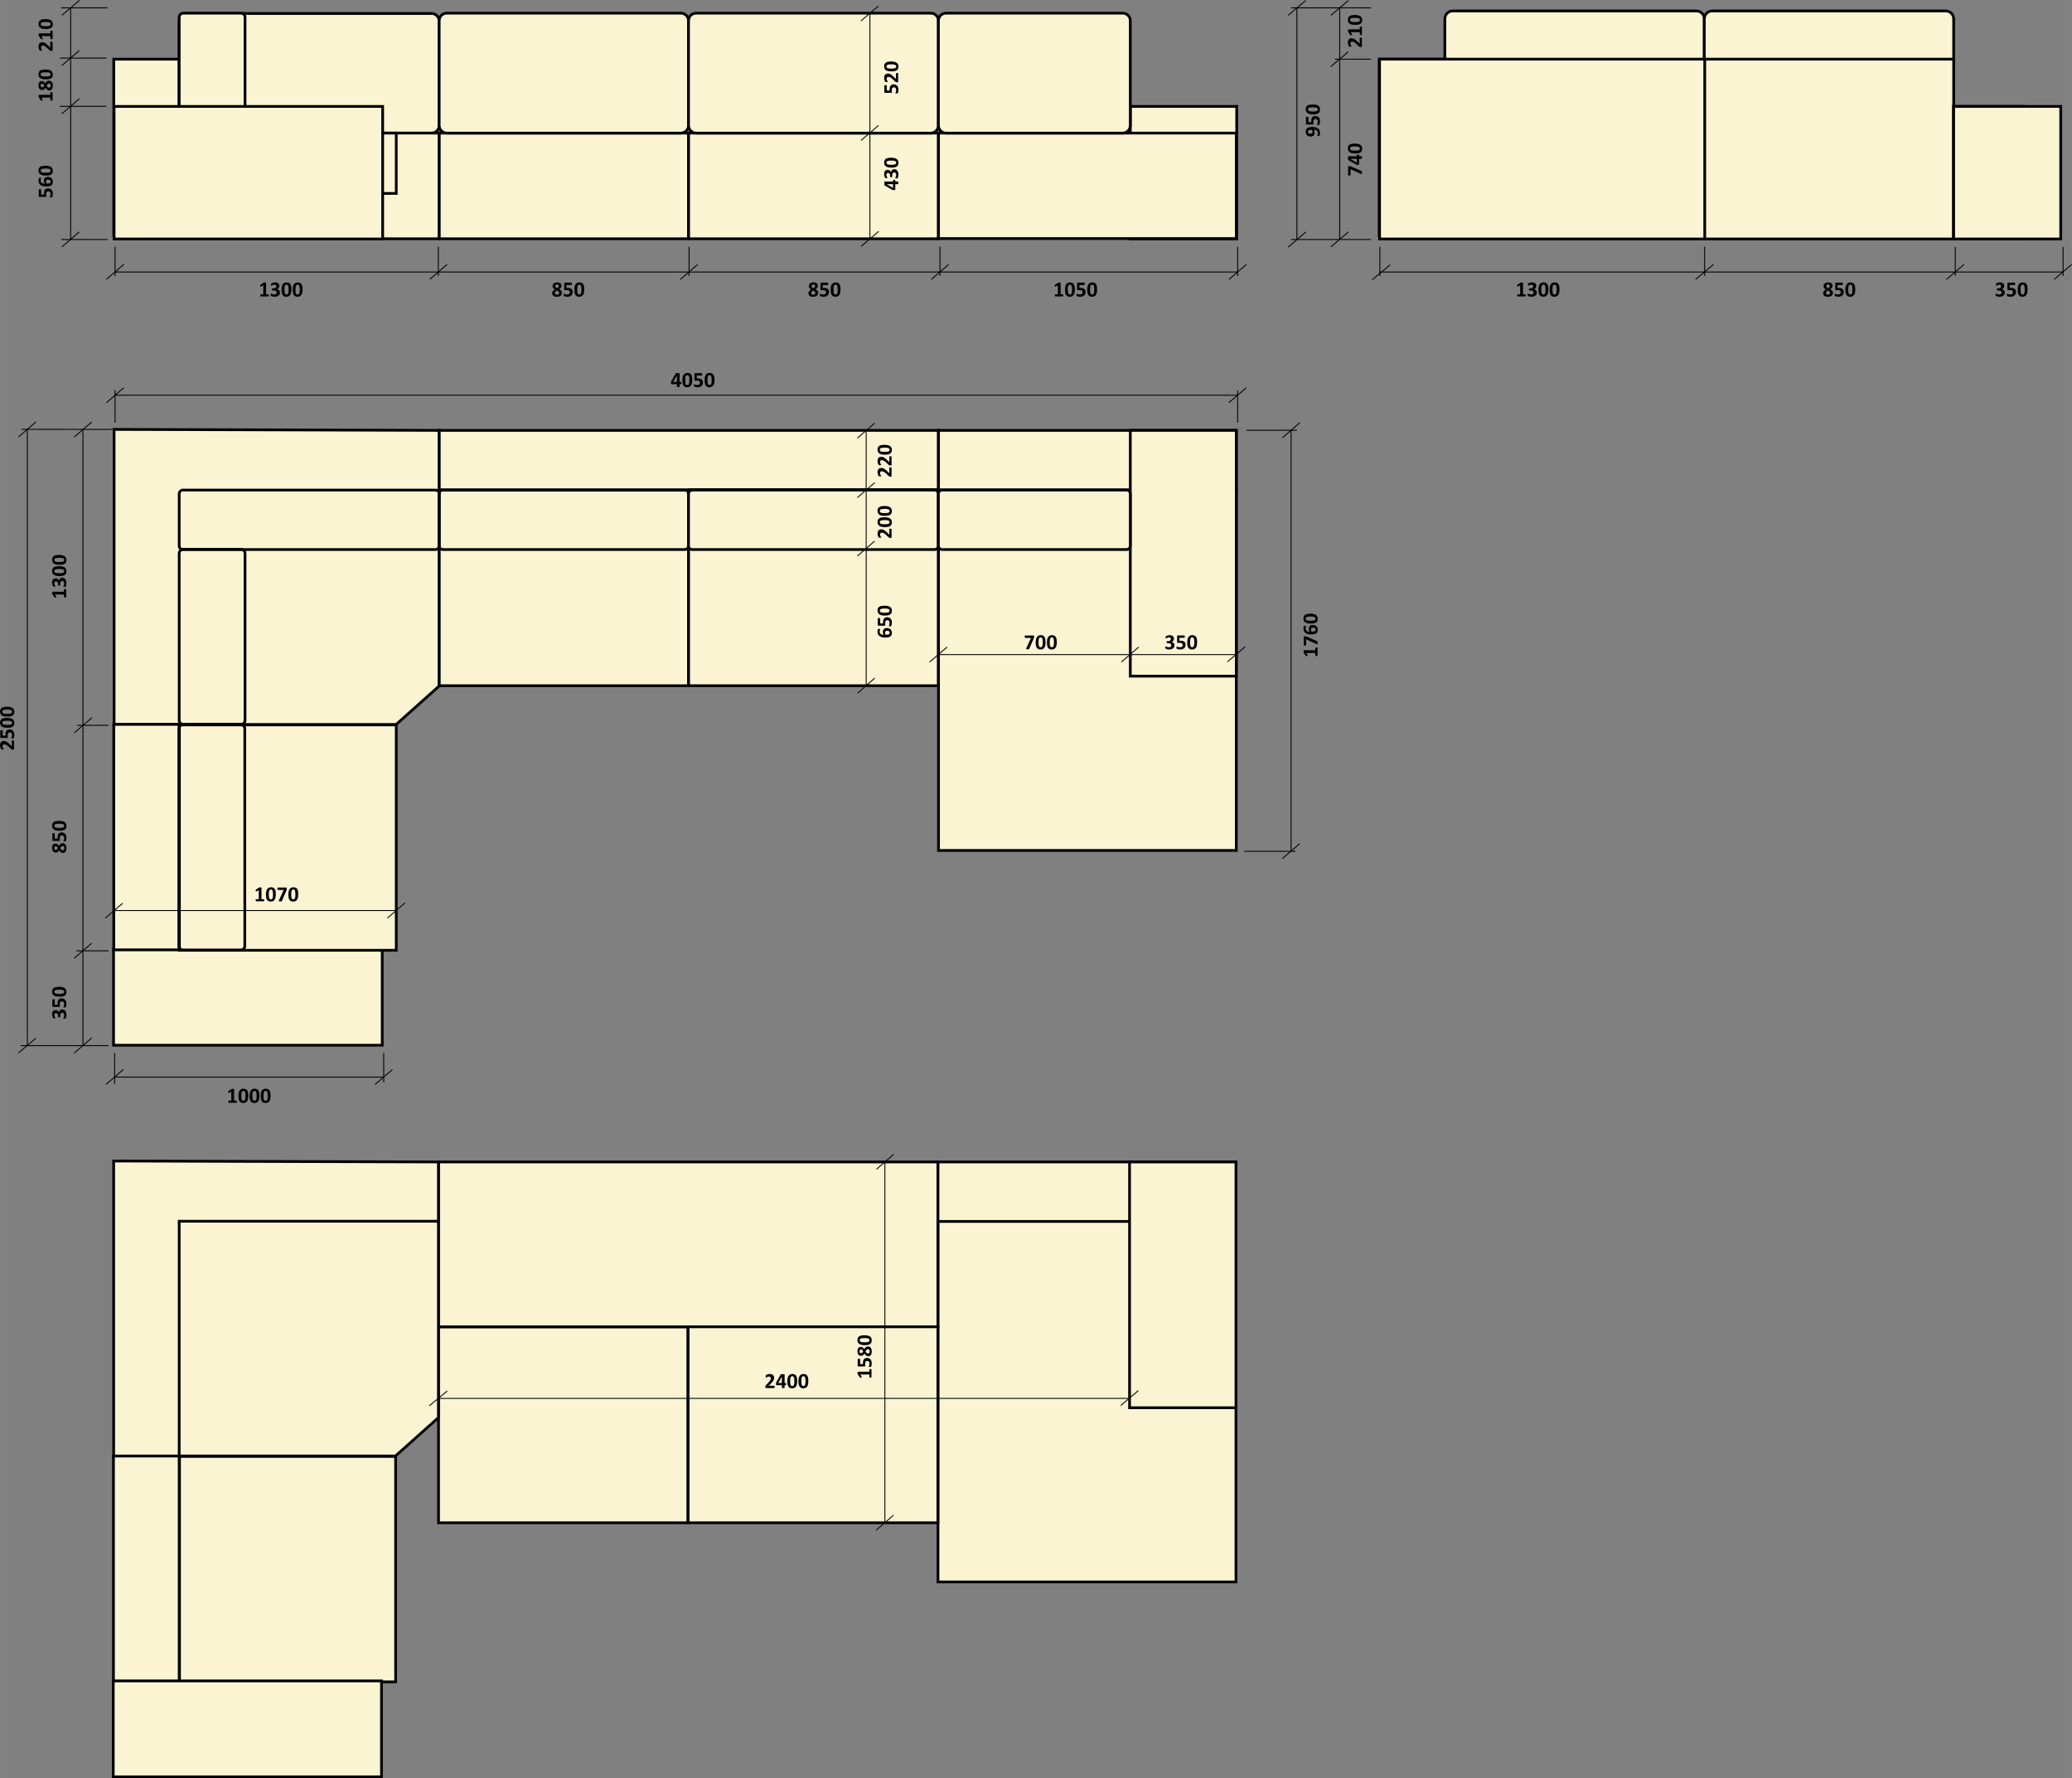 <?xml version="1.0" encoding="UTF-8"?> <svg xmlns="http://www.w3.org/2000/svg" xmlns:xlink="http://www.w3.org/1999/xlink" xml:space="preserve" width="220.627mm" height="189.32mm" version="1.1" style="shape-rendering:geometricPrecision; text-rendering:geometricPrecision; image-rendering:optimizeQuality; fill-rule:evenodd; clip-rule:evenodd" viewBox="0 0 19510 16742"><rect x="0" y="0" width="19510" height="16742" fill="#808080" stroke="none"/> <defs> <style type="text/css"> .str0 {stroke:black;stroke-width:25.733} .str1 {stroke:black;stroke-width:8.578} .fil3 {fill:none} .fil0 {fill:#FBF4D3} .fil4 {fill:black} .fil2 {fill:white} .fil1 {fill:#FBF4D3;fill-rule:nonzero} </style> </defs> <g id="Слой_x0020_1">  <polygon class="fil0 str0" points="8832,14894 11638,14894 11638,11498 8832,11498 "></polygon> <polygon class="fil0 str0" points="1074,4043 1074,6821 3730,6821 4135,6459 4135,4052 "></polygon> <path class="fil1 str0" d="M1687 198c0,-39 31,-71 71,-71l2306 0c40,0 71,32 71,71l0 983c0,40 -31,72 -71,72l-2306 0c-40,0 -71,-32 -71,-72l0 -983z"></path> <polygon class="fil2" points="1069,9841 3599,9841 3599,8938 1069,8938 "></polygon> <polygon class="fil0 str0" points="1069,9841 3599,9841 3599,8938 1069,8938 "></polygon> <polygon class="fil0 str0" points="1074,2248 4135,2248 4135,1253 1074,1253 "></polygon> <path class="fil0 str0" d="M13679 1281c-41,0 -74,-33 -74,-74l0 -1029c0,-42 33,-75 74,-75l2294 0c42,0 75,33 75,75l0 1029c0,41 -33,74 -75,74l-2294 0z"></path> <path class="fil3 str0" d="M1726 6821c-22,0 -39,-18 -39,-40l0 -1570c0,-22 17,-39 39,-39l542 0c22,0 39,17 39,39l0 1570c0,22 -17,40 -39,40l-542 0z"></path> <path class="fil3 str0" d="M1687 4649c0,-19 16,-35 35,-35l2378 0c20,0 35,16 35,35l0 490c0,20 -15,35 -35,35l-2378 0c-19,0 -35,-15 -35,-35l0 -490z"></path> <polygon class="fil0 str0" points="4136,6456 6483,6456 6483,4611 4136,4611 "></polygon> <polygon class="fil0 str0" points="4136,4612 8836,4612 8836,4052 4136,4052 "></polygon> <path class="fil3 str0" d="M4135 4649c0,-19 16,-35 36,-35l2277 0c19,0 35,16 35,35l0 490c0,20 -16,35 -35,35l-2277 0c-20,0 -36,-15 -36,-35l0 -490z"></path> <polygon class="fil0 str0" points="6484,6456 8836,6456 8836,4611 6484,4611 "></polygon> <path class="fil0 str0" d="M6483 4649c0,-19 16,-35 35,-35l2282 0c20,0 36,16 36,35l0 490c0,20 -16,35 -36,35l-2282 0c-19,0 -35,-15 -35,-35l0 -490z"></path> <polygon class="fil0 str0" points="8837,8007 11641,8007 11641,4611 8837,4611 "></polygon> <polygon class="fil0 str0" points="8837,4612 11641,4612 11641,4052 8837,4052 "></polygon> <polygon class="fil2" points="10643,6366 11641,6366 11641,4052 10643,4052 "></polygon> <polygon class="fil0 str0" points="10643,6366 11641,6366 11641,4052 10643,4052 "></polygon> <path class="fil0 str0" d="M8836 4649c0,-19 16,-35 35,-35l1737 0c19,0 35,16 35,35l0 490c0,20 -16,35 -35,35l-1737 0c-19,0 -35,-15 -35,-35l0 -490z"></path> <polygon class="fil0 str0" points="1689,8947 3731,8947 3731,6825 1689,6825 "></polygon> <polygon class="fil0 str0" points="1071,8943 1686,8943 1686,6820 1071,6820 "></polygon> <path class="fil3 str0" d="M1724 8945c-22,0 -39,-18 -39,-40l0 -2044c0,-21 17,-39 39,-39l542 0c22,0 39,18 39,39l0 2044c0,22 -17,40 -39,40l-542 0z"></path> <polygon class="fil0 str0" points="1071,2216 1686,2216 1686,557 1071,557 "></polygon> <path class="fil2" d="M1726 1291c-22,0 -39,-18 -39,-40l0 -1088c0,-22 17,-39 39,-39l542 0c22,0 39,17 39,39l0 1088c0,22 -17,40 -39,40l-542 0z"></path> <path class="fil0 str0" d="M1726 1291c-22,0 -39,-18 -39,-40l0 -1088c0,-22 17,-39 39,-39l542 0c22,0 39,17 39,39l0 1088c0,22 -17,40 -39,40l-542 0z"></path> <polygon class="fil2" points="1074,1821 3731,1821 3731,1253 1074,1253 "></polygon> <polygon class="fil0 str0" points="1074,1821 3731,1821 3731,1253 1074,1253 "></polygon> <polygon class="fil0 str0" points="4136,2248 6483,2248 6483,1253 4136,1253 "></polygon> <path class="fil0 str0" d="M4135 195c0,-40 32,-71 72,-71l2204 0c40,0 72,31 72,71l0 986c0,39 -32,72 -72,72l-2204 0c-40,0 -72,-33 -72,-72l0 -986z"></path> <polygon class="fil0 str0" points="6484,2248 8836,2248 8836,1253 6484,1253 "></polygon> <path class="fil0 str0" d="M6483 195c0,-40 32,-71 71,-71l2211 0c39,0 71,31 71,71l0 986c0,39 -32,72 -71,72l-2211 0c-39,0 -71,-33 -71,-72l0 -986z"></path> <polygon class="fil2" points="10643,2250 11645,2250 11645,1002 10643,1002 "></polygon> <polygon class="fil0 str0" points="10643,2250 11645,2250 11645,1002 10643,1002 "></polygon> <polygon class="fil2" points="8837,2246 11641,2246 11641,1253 8837,1253 "></polygon> <polygon class="fil0 str0" points="8837,2246 11641,2246 11641,1253 8837,1253 "></polygon> <path class="fil0 str0" d="M8836 195c0,-40 32,-71 71,-71l1665 0c39,0 71,31 71,71l0 986c0,39 -32,72 -71,72l-1665 0c-39,0 -71,-33 -71,-72l0 -986z"></path> <path class="fil0 str0" d="M16122 1281c-41,0 -74,-33 -74,-74l0 -1029c0,-42 33,-75 74,-75l2199 0c41,0 75,33 75,75l0 1029c0,41 -34,74 -75,74l-2199 0z"></path> <polygon class="fil2" points="16048,2250 18396,2250 18396,557 16048,557 "></polygon> <polygon class="fil0 str0" points="16048,2250 18396,2250 18396,557 16048,557 "></polygon> <polygon class="fil2" points="18396,2250 19055,2250 19055,1002 18396,1002 "></polygon> <polygon class="fil3 str0" points="18396,2250 19055,2250 19055,1002 18396,1002 "></polygon> <polygon class="fil0 str0" points="4129,14337 6478,14337 6478,12492 4129,12492 "></polygon> <polygon class="fil0 str0" points="4129,12492 8831,12492 8831,10940 4129,10940 "></polygon> <polygon class="fil0 str0" points="6479,14337 8831,14337 8831,12492 6479,12492 "></polygon> <line class="fil3 str1" x1="4127" y1="2323" x2="4127" y2="2598"></line> <line class="fil3 str1" x1="1085" y1="2561" x2="11655" y2="2561"></line> <line class="fil3 str1" x1="1083" y1="2323" x2="1083" y2="2598"></line> <line class="fil3 str1" x1="1166" y1="2489" x2="1001" y2="2630"></line> <path class="fil4" d="M2530 2781c0,2 0,4 0,5 0,2 0,3 -1,3 0,1 0,2 -1,2 0,0 -1,0 -2,0l-71 0c-1,0 -1,0 -2,0 0,0 -1,-1 -1,-2 0,0 -1,-1 -1,-3 0,-1 0,-3 0,-5 0,-2 0,-3 0,-4 0,-2 0,-3 1,-4 0,0 1,-1 1,-1 1,-1 1,-1 2,-1l24 0 0 -85 -21 12c-2,1 -3,1 -4,1 -1,0 -2,0 -2,0 -1,-1 -1,-2 -1,-3 0,-2 -1,-4 -1,-6 0,-2 0,-3 1,-4 0,-1 0,-2 0,-3 0,-1 1,-1 1,-2 1,0 1,-1 2,-1l28 -18c0,0 1,-1 1,-1 1,0 1,0 2,0 1,0 2,0 3,0 2,-1 3,-1 5,-1 3,0 5,1 7,1 1,0 2,0 3,0 1,0 2,1 2,1 0,0 0,1 0,2l0 107 21 0c1,0 2,0 2,1 1,0 1,1 1,1 1,1 1,2 1,4 0,1 0,2 0,4zm106 -28c0,7 -1,13 -4,18 -2,5 -6,9 -10,12 -5,4 -10,6 -16,8 -6,2 -13,3 -20,3 -5,0 -9,-1 -13,-1 -4,-1 -7,-2 -10,-3 -3,0 -6,-1 -7,-2 -2,-1 -4,-2 -4,-3 -1,0 -1,-1 -2,-2 0,0 0,-1 0,-2 -1,-1 -1,-2 -1,-3 0,-2 0,-3 0,-5 0,-4 0,-6 1,-7 0,-1 1,-2 2,-2 1,0 2,1 4,1 1,1 3,2 6,3 2,1 5,2 9,3 3,1 7,2 11,2 4,0 7,-1 10,-2 3,-1 5,-2 7,-3 2,-2 4,-4 5,-6 1,-2 1,-5 1,-8 0,-3 0,-5 -1,-8 -2,-2 -3,-4 -6,-6 -2,-2 -5,-3 -8,-4 -4,-1 -8,-1 -13,-1l-11 0c-1,0 -2,0 -2,-1 -1,0 -1,0 -2,-1 0,-1 -1,-2 -1,-3 0,-1 0,-3 0,-5 0,-2 0,-4 0,-5 0,-1 1,-2 1,-3 0,0 1,-1 2,-1 0,0 1,-1 2,-1l11 0c4,0 7,0 10,-1 3,-1 6,-2 8,-4 2,-2 3,-4 5,-6 1,-2 1,-5 1,-8 0,-2 0,-4 -1,-6 -1,-2 -2,-4 -3,-5 -2,-2 -4,-3 -6,-4 -2,-1 -5,-1 -8,-1 -3,0 -7,1 -10,2 -3,1 -6,2 -8,3 -2,1 -5,2 -6,4 -2,1 -3,1 -4,1 -1,0 -1,0 -1,0 -1,0 -1,-1 -1,-2 -1,0 -1,-1 -1,-2 0,-2 0,-3 0,-5 0,-2 0,-3 0,-5 0,-1 0,-2 0,-2 1,-1 1,-2 1,-2 0,-1 1,-1 2,-2 0,-1 2,-2 4,-3 2,-1 4,-2 7,-4 4,-1 7,-2 11,-3 5,-1 9,-1 14,-1 6,0 12,1 17,2 4,2 8,4 12,7 3,2 6,6 7,10 2,4 3,9 3,14 0,4 -1,7 -2,11 -1,3 -2,6 -4,9 -2,3 -4,5 -7,7 -3,2 -7,3 -10,4l0 0c4,1 8,2 12,4 3,1 7,4 9,6 3,3 5,6 6,9 1,4 2,7 2,11zm108 -27c0,10 -1,20 -3,28 -1,8 -4,16 -8,21 -4,6 -9,11 -15,14 -6,3 -13,5 -22,5 -9,0 -16,-2 -22,-5 -6,-3 -10,-7 -14,-13 -3,-6 -6,-13 -7,-21 -1,-8 -2,-18 -2,-28 0,-10 1,-20 2,-28 2,-9 5,-16 9,-22 3,-6 8,-10 14,-13 7,-3 14,-5 23,-5 9,0 16,2 22,5 6,3 10,7 14,13 3,6 6,13 7,21 1,8 2,17 2,28zm-27 1c0,-6 0,-11 0,-16 -1,-5 -1,-9 -2,-12 -1,-4 -1,-7 -2,-9 -1,-3 -3,-5 -4,-6 -2,-1 -3,-3 -5,-3 -2,-1 -4,-1 -6,-1 -4,0 -8,1 -10,3 -3,2 -5,5 -6,8 -2,4 -3,9 -4,15 0,5 0,12 0,20 0,9 0,17 1,23 0,6 2,10 3,14 2,4 4,6 6,8 3,1 6,2 9,2 3,0 5,-1 7,-1 2,-1 4,-3 5,-4 2,-2 3,-4 4,-7 1,-2 2,-5 3,-8 0,-4 1,-8 1,-12 0,-4 0,-9 0,-14zm132 -1c0,10 -1,20 -3,28 -2,8 -4,16 -8,21 -4,6 -9,11 -15,14 -6,3 -13,5 -22,5 -9,0 -16,-2 -22,-5 -6,-3 -11,-7 -14,-13 -4,-6 -6,-13 -7,-21 -2,-8 -2,-18 -2,-28 0,-10 1,-20 2,-28 2,-9 5,-16 8,-22 4,-6 9,-10 15,-13 6,-3 14,-5 22,-5 9,0 17,2 23,5 5,3 10,7 14,13 3,6 5,13 7,21 1,8 2,17 2,28zm-27 1c0,-6 0,-11 0,-16 -1,-5 -1,-9 -2,-12 -1,-4 -2,-7 -3,-9 -1,-3 -2,-5 -3,-6 -2,-1 -4,-3 -5,-3 -2,-1 -4,-1 -7,-1 -4,0 -7,1 -9,3 -3,2 -5,5 -7,8 -1,4 -2,9 -3,15 0,5 -1,12 -1,20 0,9 1,17 1,23 1,6 2,10 4,14 1,4 3,6 6,8 2,1 5,2 9,2 3,0 5,-1 7,-1 2,-1 4,-3 5,-4 2,-2 3,-4 4,-7 1,-2 2,-5 2,-8 1,-4 1,-8 2,-12 0,-4 0,-9 0,-14z"></path> <line class="fil3 str1" x1="6488" y1="2323" x2="6488" y2="2598"></line> <line class="fil3 str1" x1="8851" y1="2323" x2="8851" y2="2598"></line> <line class="fil3 str1" x1="11654" y1="2323" x2="11654" y2="2598"></line> <path class="fil4" d="M5291 2757c0,5 -1,11 -3,15 -2,5 -5,9 -9,12 -4,3 -9,6 -15,7 -6,2 -13,3 -20,3 -8,0 -14,-1 -20,-2 -5,-2 -10,-4 -14,-7 -3,-3 -6,-6 -8,-10 -2,-5 -3,-9 -3,-15 0,-4 1,-7 2,-10 1,-4 3,-7 5,-9 2,-3 5,-6 8,-8 3,-3 7,-5 11,-7 -3,-2 -6,-4 -9,-6 -3,-2 -5,-5 -7,-7 -2,-3 -4,-6 -5,-9 -1,-3 -1,-6 -1,-10 0,-5 1,-10 3,-14 1,-4 4,-8 8,-11 3,-3 8,-6 14,-7 5,-2 11,-3 19,-3 7,0 13,1 18,2 5,2 9,4 13,7 3,3 5,6 7,10 2,4 2,8 2,13 0,3 0,6 -1,9 -1,3 -3,6 -5,9 -1,2 -4,5 -6,7 -3,3 -6,5 -10,7 4,2 8,4 11,7 3,2 6,5 8,7 2,3 4,6 5,9 2,3 2,7 2,11zm-29 -64c0,-2 0,-4 -1,-6 -1,-2 -2,-3 -3,-5 -2,-1 -3,-2 -6,-3 -2,0 -4,-1 -7,-1 -6,0 -10,2 -13,4 -2,3 -4,6 -4,11 0,2 1,4 1,6 1,2 2,3 4,5 1,2 3,3 5,5 3,1 5,3 9,5 5,-3 8,-6 11,-10 3,-3 4,-7 4,-11zm3 65c0,-2 0,-4 -1,-6 -1,-2 -2,-4 -4,-6 -2,-2 -4,-4 -7,-5 -3,-2 -6,-4 -9,-6 -3,2 -6,4 -8,6 -3,1 -5,3 -6,5 -2,2 -3,4 -4,6 0,2 -1,4 -1,6 0,5 2,9 5,12 4,3 9,4 15,4 7,0 12,-1 15,-4 3,-3 5,-7 5,-12zm128 -9c0,7 -2,14 -4,19 -2,6 -6,10 -10,14 -5,4 -10,7 -16,9 -7,2 -14,3 -21,3 -4,0 -8,0 -12,-1 -3,0 -7,-1 -10,-2 -2,-1 -5,-1 -7,-2 -1,-1 -3,-2 -3,-2 -1,-1 -1,-1 -1,-2 -1,0 -1,-1 -1,-2 0,-1 0,-2 0,-3 -1,-1 -1,-3 -1,-5 0,-1 0,-3 1,-4 0,-2 0,-3 0,-4 1,0 1,-1 1,-1 1,-1 1,-1 2,-1 0,0 1,1 3,1 1,1 3,2 5,3 2,1 5,2 8,3 4,0 7,1 12,1 4,0 7,-1 11,-2 3,0 5,-2 8,-3 2,-2 4,-4 5,-7 1,-3 2,-6 2,-10 0,-3 -1,-6 -2,-8 -1,-3 -2,-5 -5,-7 -2,-1 -5,-3 -8,-4 -3,-1 -8,-1 -12,-1 -4,0 -8,0 -11,1 -3,0 -6,0 -9,0 -2,0 -3,0 -4,-1 -1,-1 -1,-3 -1,-6l0 -56c0,-3 0,-5 1,-6 1,-1 3,-2 5,-2l62 0c0,0 1,1 1,1 1,0 1,1 2,2 0,1 0,2 1,3 0,2 0,4 0,6 0,4 -1,6 -1,8 -1,2 -2,3 -3,3l-47 0 0 28c3,0 5,-1 7,-1 3,0 5,0 8,0 7,0 13,1 18,3 6,1 11,4 14,7 4,3 7,7 9,12 2,5 3,10 3,16zm108 -23c0,10 -1,20 -2,28 -2,8 -5,16 -8,21 -4,6 -9,11 -15,14 -6,3 -14,5 -22,5 -9,0 -17,-2 -23,-5 -5,-3 -10,-7 -13,-13 -4,-6 -6,-13 -8,-21 -1,-8 -2,-18 -2,-28 0,-10 1,-20 3,-28 2,-9 4,-16 8,-22 4,-6 9,-10 15,-13 6,-3 13,-5 22,-5 9,0 16,2 22,5 6,3 11,7 14,13 4,6 6,13 7,21 2,8 2,17 2,28zm-26 1c0,-6 -1,-11 -1,-16 0,-5 -1,-9 -1,-12 -1,-4 -2,-7 -3,-9 -1,-3 -2,-5 -4,-6 -1,-1 -3,-3 -5,-3 -2,-1 -4,-1 -6,-1 -4,0 -7,1 -10,3 -2,2 -4,5 -6,8 -2,4 -3,9 -3,15 -1,5 -1,12 -1,20 0,9 0,17 1,23 1,6 2,10 4,14 1,4 3,6 6,8 2,1 5,2 9,2 2,0 4,-1 6,-1 2,-1 4,-3 6,-4 1,-2 3,-4 4,-7 1,-2 1,-5 2,-8 1,-4 1,-8 1,-12 1,-4 1,-9 1,-14z"></path> <path class="fil4" d="M7704 2757c0,5 -1,11 -3,15 -2,5 -5,9 -9,12 -4,3 -9,6 -15,7 -6,2 -13,3 -20,3 -8,0 -14,-1 -20,-2 -5,-2 -10,-4 -14,-7 -3,-3 -6,-6 -8,-10 -2,-5 -3,-9 -3,-15 0,-4 1,-7 2,-10 1,-4 3,-7 5,-9 2,-3 5,-6 8,-8 3,-3 7,-5 11,-7 -3,-2 -6,-4 -9,-6 -3,-2 -5,-5 -7,-7 -2,-3 -4,-6 -5,-9 -1,-3 -1,-6 -1,-10 0,-5 1,-10 3,-14 1,-4 4,-8 8,-11 4,-3 8,-6 14,-7 5,-2 11,-3 19,-3 7,0 13,1 18,2 5,2 9,4 13,7 3,3 5,6 7,10 2,4 2,8 2,13 0,3 0,6 -1,9 -1,3 -3,6 -5,9 -1,2 -4,5 -6,7 -3,3 -6,5 -10,7 4,2 8,4 11,7 3,2 6,5 8,7 2,3 4,6 5,9 2,3 2,7 2,11zm-29 -64c0,-2 0,-4 -1,-6 -1,-2 -2,-3 -3,-5 -2,-1 -3,-2 -6,-3 -2,0 -4,-1 -7,-1 -6,0 -10,2 -13,4 -2,3 -4,6 -4,11 0,2 1,4 1,6 1,2 2,3 4,5 1,2 3,3 5,5 3,1 5,3 9,5 5,-3 8,-6 11,-10 3,-3 4,-7 4,-11zm3 65c0,-2 0,-4 -1,-6 -1,-2 -2,-4 -4,-6 -2,-2 -4,-4 -7,-5 -3,-2 -6,-4 -9,-6 -3,2 -6,4 -8,6 -3,1 -5,3 -6,5 -2,2 -3,4 -4,6 0,2 -1,4 -1,6 0,5 2,9 5,12 4,3 9,4 15,4 7,0 12,-1 15,-4 3,-3 5,-7 5,-12zm128 -9c0,7 -2,14 -4,19 -2,6 -6,10 -10,14 -5,4 -10,7 -16,9 -7,2 -14,3 -21,3 -4,0 -8,0 -12,-1 -3,0 -7,-1 -10,-2 -2,-1 -5,-1 -7,-2 -1,-1 -3,-2 -3,-2 -1,-1 -1,-1 -1,-2 -1,0 -1,-1 -1,-2 0,-1 0,-2 0,-3 -1,-1 -1,-3 -1,-5 0,-1 0,-3 1,-4 0,-2 0,-3 0,-4 1,0 1,-1 1,-1 1,-1 1,-1 2,-1 0,0 1,1 3,1 1,1 3,2 5,3 2,1 5,2 8,3 4,0 8,1 12,1 4,0 7,-1 11,-2 3,0 5,-2 8,-3 2,-2 4,-4 5,-7 1,-3 2,-6 2,-10 0,-3 -1,-6 -2,-8 -1,-3 -2,-5 -5,-7 -2,-1 -5,-3 -8,-4 -3,-1 -8,-1 -12,-1 -4,0 -8,0 -11,1 -3,0 -6,0 -9,0 -2,0 -3,0 -4,-1 -1,-1 -1,-3 -1,-6l0 -56c0,-3 0,-5 1,-6 1,-1 3,-2 5,-2l62 0c0,0 1,1 1,1 1,0 1,1 2,2 0,1 0,2 1,3 0,2 0,4 0,6 0,4 -1,6 -1,8 -1,2 -2,3 -3,3l-47 0 0 28c3,0 5,-1 7,-1 3,0 5,0 8,0 7,0 13,1 19,3 5,1 10,4 13,7 4,3 7,7 9,12 2,5 3,10 3,16zm108 -23c0,10 -1,20 -2,28 -2,8 -5,16 -8,21 -4,6 -9,11 -15,14 -6,3 -14,5 -22,5 -9,0 -17,-2 -23,-5 -5,-3 -10,-7 -13,-13 -4,-6 -6,-13 -8,-21 -1,-8 -2,-18 -2,-28 0,-10 1,-20 3,-28 2,-9 4,-16 8,-22 4,-6 9,-10 15,-13 6,-3 13,-5 22,-5 9,0 16,2 22,5 6,3 11,7 14,13 4,6 6,13 7,21 2,8 2,17 2,28zm-26 1c0,-6 -1,-11 -1,-16 0,-5 -1,-9 -1,-12 -1,-4 -2,-7 -3,-9 -1,-3 -2,-5 -4,-6 -1,-1 -3,-3 -5,-3 -2,-1 -4,-1 -6,-1 -4,0 -7,1 -10,3 -2,2 -4,5 -6,8 -1,4 -3,9 -3,15 -1,5 -1,12 -1,20 0,9 0,17 1,23 1,6 2,10 4,14 1,4 3,6 6,8 2,1 5,2 9,2 2,0 4,-1 6,-1 2,-1 4,-3 6,-4 1,-2 3,-4 4,-7 1,-2 1,-5 2,-8 1,-4 1,-8 1,-12 1,-4 1,-9 1,-14z"></path> <path class="fil4" d="M10012 2781c0,2 0,4 0,5 0,2 -1,3 -1,3 0,1 -1,2 -1,2 -1,0 -1,0 -2,0l-72 0c0,0 -1,0 -1,0 -1,0 -1,-1 -1,-2 -1,0 -1,-1 -1,-3 0,-1 0,-3 0,-5 0,-2 0,-3 0,-4 0,-2 0,-3 1,-4 0,0 0,-1 1,-1 0,-1 1,-1 1,-1l25 0 0 -85 -21 12c-2,1 -3,1 -4,1 -1,0 -2,0 -2,0 -1,-1 -1,-2 -1,-3 -1,-2 -1,-4 -1,-6 0,-2 0,-3 0,-4 0,-1 1,-2 1,-3 0,-1 0,-1 1,-2 0,0 1,-1 2,-1l28 -18c0,0 1,-1 1,-1 1,0 1,0 2,0 1,0 2,0 3,0 1,-1 3,-1 5,-1 3,0 5,1 6,1 2,0 3,0 4,0 1,0 1,1 2,1 0,0 0,1 0,2l0 107 21 0c1,0 1,0 2,1 0,0 1,1 1,1 1,1 1,2 1,4 0,1 0,2 0,4zm109 -55c0,10 -1,20 -3,28 -1,8 -4,16 -8,21 -4,6 -9,11 -15,14 -6,3 -13,5 -22,5 -9,0 -16,-2 -22,-5 -6,-3 -10,-7 -14,-13 -3,-6 -6,-13 -7,-21 -1,-8 -2,-18 -2,-28 0,-10 1,-20 2,-28 2,-9 5,-16 9,-22 3,-6 8,-10 14,-13 6,-3 14,-5 23,-5 9,0 16,2 22,5 6,3 10,7 14,13 3,6 5,13 7,21 1,8 2,17 2,28zm-27 1c0,-6 0,-11 0,-16 -1,-5 -1,-9 -2,-12 -1,-4 -1,-7 -2,-9 -2,-3 -3,-5 -4,-6 -2,-1 -3,-3 -5,-3 -2,-1 -4,-1 -7,-1 -3,0 -7,1 -9,3 -3,2 -5,5 -6,8 -2,4 -3,9 -4,15 0,5 -1,12 -1,20 0,9 1,17 2,23 0,6 1,10 3,14 2,4 4,6 6,8 3,1 6,2 9,2 3,0 5,-1 7,-1 2,-1 4,-3 5,-4 2,-2 3,-4 4,-7 1,-2 2,-5 3,-8 0,-4 1,-8 1,-12 0,-4 0,-9 0,-14zm128 22c0,7 -1,14 -4,19 -2,6 -6,10 -10,14 -5,4 -10,7 -16,9 -7,2 -14,3 -21,3 -4,0 -8,0 -12,-1 -3,0 -7,-1 -9,-2 -3,-1 -6,-1 -7,-2 -2,-1 -4,-2 -4,-2 -1,-1 -1,-1 -1,-2 -1,0 -1,-1 -1,-2 0,-1 0,-2 0,-3 0,-1 0,-3 0,-5 0,-1 0,-3 0,-4 0,-2 0,-3 0,-4 1,0 1,-1 1,-1 1,-1 1,-1 2,-1 1,0 2,1 3,1 1,1 3,2 5,3 3,1 5,2 9,3 3,0 7,1 11,1 4,0 8,-1 11,-2 3,0 6,-2 8,-3 2,-2 4,-4 5,-7 1,-3 2,-6 2,-10 0,-3 -1,-6 -2,-8 -1,-3 -2,-5 -4,-7 -3,-1 -5,-3 -9,-4 -3,-1 -7,-1 -12,-1 -4,0 -8,0 -11,1 -3,0 -6,0 -9,0 -2,0 -3,0 -4,-1 -1,-1 -1,-3 -1,-6l0 -56c0,-3 0,-5 1,-6 1,-1 3,-2 5,-2l62 0c0,0 1,1 2,1 0,0 1,1 1,2 0,1 1,2 1,3 0,2 0,4 0,6 0,4 0,6 -1,8 -1,2 -2,3 -3,3l-46 0 0 28c2,0 4,-1 7,-1 2,0 4,0 7,0 7,0 13,1 19,3 5,1 10,4 13,7 4,3 7,7 9,12 2,5 3,10 3,16zm108 -23c0,10 0,20 -2,28 -2,8 -5,16 -8,21 -4,6 -9,11 -15,14 -6,3 -14,5 -22,5 -9,0 -17,-2 -22,-5 -6,-3 -11,-7 -14,-13 -4,-6 -6,-13 -8,-21 -1,-8 -2,-18 -2,-28 0,-10 1,-20 3,-28 2,-9 4,-16 8,-22 4,-6 9,-10 15,-13 6,-3 13,-5 22,-5 9,0 16,2 22,5 6,3 11,7 14,13 4,6 6,13 7,21 2,8 2,17 2,28zm-26 1c0,-6 0,-11 -1,-16 0,-5 -1,-9 -1,-12 -1,-4 -2,-7 -3,-9 -1,-3 -2,-5 -4,-6 -1,-1 -3,-3 -5,-3 -2,-1 -4,-1 -6,-1 -4,0 -7,1 -10,3 -2,2 -4,5 -6,8 -1,4 -2,9 -3,15 -1,5 -1,12 -1,20 0,9 0,17 1,23 1,6 2,10 4,14 1,4 3,6 6,8 2,1 5,2 9,2 2,0 5,-1 7,-1 2,-1 3,-3 5,-4 1,-2 3,-4 4,-7 1,-2 1,-5 2,-8 1,-4 1,-8 1,-12 1,-4 1,-9 1,-14z"></path> <line class="fil3 str1" x1="4210" y1="2489" x2="4047" y2="2630"></line> <line class="fil3 str1" x1="6569" y1="2490" x2="6406" y2="2631"></line> <line class="fil3 str1" x1="8932" y1="2490" x2="8769" y2="2631"></line> <line class="fil3 str1" x1="11736" y1="2490" x2="11572" y2="2631"></line> <line class="fil3 str1" x1="1083" y1="3672" x2="1083" y2="3980"></line> <line class="fil3 str1" x1="1165" y1="3651" x2="1001" y2="3792"></line> <line class="fil3 str1" x1="11654" y1="3677" x2="11654" y2="3980"></line> <line class="fil3 str1" x1="1083" y1="3721" x2="11655" y2="3721"></line> <line class="fil3 str1" x1="11735" y1="3651" x2="11571" y2="3791"></line> <path class="fil4" d="M6415 3606c0,4 -1,6 -1,8 -1,2 -2,3 -3,3l-12 0 0 23c0,1 0,1 0,2 -1,0 -2,1 -3,1 -1,0 -2,1 -4,1 -1,0 -3,0 -6,0 -2,0 -4,0 -6,0 -1,0 -3,-1 -4,-1 -1,0 -1,-1 -2,-1 0,-1 0,-1 0,-2l0 -23 -50 0c-1,0 -2,-1 -3,-1 0,0 -1,-1 -1,-1 -1,-1 -1,-2 -2,-4 0,-2 0,-4 0,-6 0,-2 0,-4 0,-6 0,-1 1,-3 1,-4 0,-1 0,-3 1,-4 0,-1 1,-2 1,-3l41 -72c0,0 1,-1 2,-1 0,-1 1,-1 3,-1 1,-1 3,-1 5,-1 3,0 5,0 8,0 4,0 7,0 9,0 3,0 5,1 6,1 1,0 2,1 3,1 1,1 1,1 1,2l0 78 12 0c1,0 2,1 2,3 1,2 2,4 2,8zm-41 -70l-1 0 -34 59 35 0 0 -59zm144 42c0,10 -1,20 -3,28 -1,9 -4,16 -8,22 -4,5 -8,10 -14,13 -7,3 -14,5 -23,5 -9,0 -16,-2 -22,-5 -6,-3 -10,-7 -14,-13 -3,-6 -6,-13 -7,-21 -1,-8 -2,-18 -2,-28 0,-10 1,-20 3,-28 1,-9 4,-16 8,-22 4,-5 9,-10 15,-13 6,-3 13,-5 22,-5 9,0 16,2 22,5 6,3 10,7 14,13 3,6 6,13 7,21 1,8 2,18 2,28zm-27 1c0,-6 0,-11 0,-16 0,-5 -1,-9 -2,-12 0,-4 -1,-7 -2,-9 -1,-3 -3,-5 -4,-6 -2,-1 -3,-2 -5,-3 -2,-1 -4,-1 -6,-1 -4,0 -8,1 -10,3 -3,2 -5,5 -6,9 -2,3 -3,8 -3,14 -1,5 -1,12 -1,20 0,9 0,17 1,23 0,6 2,11 3,14 2,4 4,6 6,8 3,1 6,2 9,2 3,0 5,-1 7,-1 2,-1 4,-3 5,-4 2,-2 3,-4 4,-7 1,-2 2,-5 3,-8 0,-4 1,-7 1,-12 0,-4 0,-9 0,-14zm128 22c0,7 -1,14 -4,19 -2,6 -6,10 -10,14 -5,4 -10,7 -16,9 -6,2 -13,3 -21,3 -4,0 -8,0 -11,-1 -4,0 -7,-1 -10,-2 -3,-1 -5,-1 -7,-2 -2,-1 -3,-2 -4,-2 0,-1 -1,-1 -1,-2 0,0 -1,-1 -1,-2 0,-1 0,-2 0,-3 0,-1 0,-3 0,-5 0,-1 0,-3 0,-4 0,-2 0,-3 1,-3 0,-1 0,-2 1,-2 0,-1 0,-1 1,-1 1,0 2,1 3,1 1,1 3,2 6,3 2,1 4,2 8,3 3,0 7,1 11,1 4,0 8,-1 11,-1 3,-1 6,-3 8,-4 2,-2 4,-4 5,-7 1,-3 2,-6 2,-10 0,-3 -1,-6 -2,-8 -1,-3 -2,-5 -4,-7 -2,-1 -5,-3 -9,-4 -3,0 -7,-1 -12,-1 -4,0 -8,0 -11,1 -3,0 -6,0 -9,0 -2,0 -3,0 -4,-1 -1,-1 -1,-3 -1,-5l0 -57c0,-3 0,-5 1,-6 1,-1 3,-2 5,-2l62 0c1,0 1,1 2,1 0,0 1,1 1,2 0,1 1,2 1,3 0,2 0,4 0,6 0,4 0,7 -1,8 -1,2 -2,3 -3,3l-46 0 0 28c2,0 4,-1 7,-1 2,0 4,0 7,0 7,0 13,1 19,3 5,1 10,4 14,7 3,3 6,7 8,12 2,5 3,10 3,16zm109 -23c0,10 -1,20 -3,28 -2,9 -4,16 -8,22 -4,5 -9,10 -15,13 -6,3 -13,5 -22,5 -9,0 -16,-2 -22,-5 -6,-3 -11,-7 -14,-13 -4,-6 -6,-13 -7,-21 -2,-8 -2,-18 -2,-28 0,-10 0,-20 2,-28 2,-9 5,-16 8,-22 4,-5 9,-10 15,-13 6,-3 14,-5 22,-5 9,0 17,2 22,5 6,3 11,7 14,13 4,6 6,13 8,21 1,8 2,18 2,28zm-27 1c0,-6 0,-11 -1,-16 0,-5 0,-9 -1,-12 -1,-4 -2,-7 -3,-9 -1,-3 -2,-5 -4,-6 -1,-1 -3,-2 -5,-3 -1,-1 -3,-1 -6,-1 -4,0 -7,1 -10,3 -2,2 -4,5 -6,9 -1,3 -2,8 -3,14 0,5 -1,12 -1,20 0,9 1,17 1,23 1,6 2,11 4,14 1,4 3,6 6,8 2,1 5,2 9,2 2,0 5,-1 7,-1 2,-1 4,-3 5,-4 2,-2 3,-4 4,-7 1,-2 2,-5 2,-8 1,-4 1,-7 2,-12 0,-4 0,-9 0,-14z"></path> <line class="fil3 str1" x1="8191" y1="2250" x2="8191" y2="124"></line> <path class="fil4" d="M8420 1693c3,0 6,1 8,1 2,1 2,2 2,3l0 12 24 0c1,0 1,0 2,0 0,1 1,2 1,3 0,1 1,2 1,3 0,2 0,4 0,7 0,2 0,4 0,6 0,1 -1,3 -1,4 0,1 -1,1 -1,2 -1,0 -1,0 -2,0l-24 0 0 50c0,1 0,2 0,3 0,0 -1,1 -2,1 0,1 -2,1 -3,2 -2,0 -4,0 -6,0 -3,0 -4,0 -6,0 -2,0 -3,-1 -4,-1 -2,0 -3,0 -4,-1 -1,0 -2,-1 -4,-1l-71 -41c0,0 -1,-1 -1,-2 -1,0 -1,-1 -2,-3 0,-1 0,-3 0,-5 0,-3 0,-5 0,-8 0,-4 0,-7 0,-9 0,-3 0,-5 1,-6 0,-1 1,-2 1,-3 1,-1 1,-1 2,-1l78 0 0 -12c0,-1 1,-2 3,-2 1,-1 4,-2 8,-2zm-71 41l0 0 60 35 0 -35 -60 0zm70 -141c7,0 13,1 18,4 5,2 9,6 12,10 4,5 6,10 8,16 2,6 3,13 3,20 0,5 -1,9 -1,13 -1,4 -2,7 -3,10 -1,3 -2,6 -3,8 -1,1 -1,3 -2,3 0,1 -1,1 -2,2 0,0 -1,0 -2,1 -1,0 -2,0 -3,0 -2,0 -4,0 -5,0 -4,0 -6,0 -7,-1 -1,0 -2,-1 -2,-2 0,-1 0,-2 1,-4 1,-1 2,-3 3,-6 1,-2 2,-5 3,-9 1,-3 2,-7 2,-11 0,-4 -1,-7 -2,-10 -1,-3 -2,-5 -3,-7 -2,-2 -4,-4 -6,-5 -2,-1 -5,-1 -8,-1 -3,0 -5,0 -8,2 -2,1 -4,2 -6,5 -2,2 -3,5 -4,9 -1,3 -1,7 -1,12l0 11c0,1 0,2 -1,2 0,1 0,2 -1,2 -1,0 -2,1 -3,1 -2,0 -3,0 -5,0 -2,0 -4,0 -5,0 -1,0 -2,-1 -3,-1 -1,0 -1,-1 -1,-1 -1,-1 -1,-2 -1,-3l0 -11c0,-4 0,-7 -1,-10 -1,-3 -2,-6 -4,-8 -2,-2 -4,-3 -6,-4 -2,-2 -5,-2 -8,-2 -2,0 -4,0 -6,1 -2,1 -4,2 -5,3 -2,2 -3,4 -4,6 -1,2 -1,5 -1,8 0,3 0,7 2,10 1,3 2,6 3,8 1,2 2,5 3,6 1,2 2,3 2,4 0,1 0,1 0,1 -1,1 -1,1 -2,1 0,1 -1,1 -3,1 -1,0 -3,0 -5,0 -1,0 -3,0 -4,0 -1,0 -2,0 -2,0 -1,0 -2,-1 -2,-1 -1,0 -2,-1 -2,-1 -1,-1 -2,-3 -3,-5 -1,-2 -3,-4 -4,-7 -1,-4 -2,-7 -3,-11 -1,-4 -1,-9 -1,-14 0,-6 1,-12 2,-16 2,-5 4,-9 7,-13 2,-3 6,-6 10,-7 4,-2 8,-3 14,-3 3,0 7,1 11,2 3,1 6,2 9,4 2,2 5,4 7,7 1,3 3,7 4,10l0 0c1,-4 2,-8 4,-12 1,-3 4,-6 6,-9 3,-3 6,-4 9,-6 4,-1 7,-2 11,-2zm-27 -108c10,0 20,1 28,3 8,1 15,4 21,8 6,4 11,9 14,15 3,6 5,13 5,22 0,9 -2,16 -5,22 -3,6 -7,11 -13,14 -6,3 -13,6 -21,7 -8,2 -18,2 -28,2 -11,0 -20,-1 -28,-2 -9,-2 -16,-5 -22,-9 -6,-3 -10,-8 -13,-14 -3,-6 -5,-14 -5,-23 0,-8 1,-16 5,-22 3,-6 7,-10 13,-14 5,-3 12,-5 21,-7 8,-1 17,-2 28,-2zm1 27c-6,0 -12,0 -16,0 -5,1 -9,1 -13,2 -3,1 -6,1 -8,3 -3,1 -5,2 -6,3 -2,2 -3,3 -3,5 -1,2 -1,4 -1,7 0,4 1,7 3,9 2,3 4,5 8,6 4,2 9,3 15,4 5,0 12,1 19,1 10,0 17,-1 23,-2 7,0 11,-1 15,-3 4,-2 6,-4 7,-6 2,-3 3,-6 3,-9 0,-3 -1,-5 -2,-7 0,-2 -2,-4 -3,-5 -2,-2 -4,-3 -7,-4 -2,-1 -5,-2 -9,-2 -3,-1 -7,-2 -11,-2 -4,0 -9,0 -14,0z"></path> <path class="fil4" d="M8415 794c7,0 13,1 19,4 5,2 10,6 14,10 4,5 7,10 9,16 2,7 3,14 3,21 0,4 -1,8 -1,12 -1,3 -1,7 -2,9 -1,3 -2,6 -2,8 -1,1 -2,3 -2,3 -1,1 -1,1 -2,1 0,1 -1,1 -2,1 -1,0 -2,0 -3,0 -1,0 -3,0 -5,0 -2,0 -3,0 -5,0 -1,0 -2,0 -3,0 -1,-1 -1,-1 -1,-1 -1,-1 -1,-1 -1,-2 0,0 0,-2 1,-3 1,-1 2,-3 3,-5 1,-3 2,-5 2,-9 1,-3 2,-7 2,-11 0,-4 -1,-8 -2,-11 0,-3 -2,-6 -4,-8 -1,-2 -4,-4 -6,-5 -3,-1 -6,-2 -10,-2 -3,0 -6,1 -8,2 -3,1 -5,2 -7,5 -2,2 -3,4 -4,8 -1,3 -1,7 -1,12 0,4 0,8 1,11 0,3 0,6 0,9 0,2 0,3 -1,4 -1,1 -3,1 -6,1l-56 0c-3,0 -5,0 -6,-1 -1,-1 -2,-3 -2,-5l0 -62c0,0 0,-1 1,-2 0,0 1,0 2,-1 1,0 2,-1 3,-1 2,0 3,0 5,0 4,0 7,0 9,1 2,1 3,2 3,3l0 46 28 0c-1,-2 -1,-4 -1,-7 0,-2 0,-4 0,-7 0,-7 1,-13 3,-19 1,-5 4,-10 7,-13 3,-4 7,-7 12,-9 4,-2 10,-3 16,-3zm32 -107c2,0 3,1 5,1 1,0 2,0 3,0 1,1 1,1 2,2 0,0 0,1 0,2l0 74c0,2 0,3 0,4 0,1 -1,2 -2,3 0,1 -2,1 -3,1 -1,1 -3,1 -6,1 -2,0 -4,0 -5,-1 -2,0 -3,0 -5,-1 -1,0 -2,-1 -3,-2 -1,-1 -3,-2 -4,-3l-24 -23c-5,-4 -9,-8 -13,-10 -4,-3 -7,-5 -11,-7 -3,-1 -6,-2 -8,-3 -3,-1 -6,-1 -8,-1 -2,0 -4,1 -6,1 -2,1 -4,2 -6,3 -1,2 -2,3 -3,6 -1,2 -1,4 -1,7 0,4 0,7 1,10 1,3 2,6 4,8 1,3 2,5 3,6 1,2 2,3 2,4 0,0 -1,1 -1,1 0,1 -1,1 -2,1 -1,1 -2,1 -4,1 -1,0 -3,0 -6,0 -1,0 -2,0 -3,0 -1,0 -2,0 -3,0 -1,0 -2,-1 -2,-1 -1,0 -1,-1 -2,-2 -1,-1 -2,-2 -3,-4 -2,-3 -3,-5 -4,-9 -1,-3 -2,-7 -3,-11 -1,-4 -1,-8 -1,-12 0,-7 1,-13 2,-18 2,-5 5,-9 8,-12 3,-4 6,-6 10,-8 5,-1 9,-2 14,-2 4,0 8,0 12,1 5,1 9,2 14,5 4,2 10,6 15,11 6,4 13,10 20,18l16 15 0 -51c0,-1 0,-1 1,-2 0,0 1,-1 1,-1 1,-1 2,-1 4,-1 1,0 3,-1 5,-1zm-55 -108c10,0 20,1 28,3 8,2 15,4 21,8 6,4 11,9 14,15 3,6 5,13 5,22 0,9 -2,16 -5,22 -3,6 -7,11 -13,14 -6,4 -13,6 -21,7 -8,2 -18,2 -28,2 -11,0 -20,-1 -28,-2 -9,-2 -16,-5 -22,-8 -6,-4 -10,-9 -13,-15 -3,-6 -5,-14 -5,-22 0,-9 1,-17 5,-23 3,-5 7,-10 13,-14 5,-3 12,-5 21,-7 8,-1 17,-2 28,-2zm1 27c-6,0 -12,0 -16,0 -5,1 -9,1 -13,2 -3,1 -6,2 -8,3 -3,1 -5,2 -6,3 -2,2 -3,4 -3,5 -1,2 -1,4 -1,7 0,4 1,7 3,9 2,3 4,5 8,7 4,1 9,2 15,3 5,0 12,1 19,1 10,0 17,-1 23,-1 7,-1 11,-2 15,-4 4,-1 6,-3 7,-6 2,-2 3,-5 3,-9 0,-3 -1,-5 -2,-7 0,-2 -2,-4 -3,-5 -2,-2 -4,-3 -7,-4 -2,-1 -5,-2 -9,-2 -3,-1 -7,-1 -11,-2 -4,0 -9,0 -14,0z"></path> <line class="fil3 str1" x1="8272" y1="1181" x2="8107" y2="1322"></line> <line class="fil3 str1" x1="8271" y1="57" x2="8106" y2="197"></line> <line class="fil3 str1" x1="8274" y1="2178" x2="8109" y2="2319"></line> <line class="fil3 str1" x1="12157" y1="2255" x2="12910" y2="2255"></line> <line class="fil3 str1" x1="12697" y1="2183" x2="12532" y2="2324"></line> <path class="fil4" d="M12705 1564c2,0 4,0 5,0 2,1 3,1 4,1 1,0 3,1 4,1 1,0 2,1 3,1l99 43c1,1 2,1 3,2 0,0 0,1 1,2 0,2 0,3 0,5 0,2 1,4 1,6 0,4 -1,7 -1,9 0,2 0,3 -1,4 0,1 -1,2 -2,2 -1,0 -2,0 -3,-1l-101 -46 0 55c0,1 -1,2 -3,3 -2,1 -5,1 -9,1 -2,0 -4,0 -5,0 -1,0 -3,-1 -4,-1 0,0 -1,-1 -2,-1 0,-1 0,-1 0,-2l0 -77c0,-2 0,-3 0,-3 0,-1 1,-2 2,-2 1,-1 2,-1 3,-1 2,-1 4,-1 6,-1zm82 -109c3,0 6,1 7,1 2,1 3,2 3,3l0 12 24 0c0,0 1,0 1,0 1,1 1,2 2,3 0,1 0,2 0,3 0,2 1,4 1,7 0,2 -1,4 -1,6 0,1 0,3 0,4 -1,1 -1,1 -2,2 0,0 -1,0 -1,0l-24 0 0 50c0,1 0,2 0,3 -1,0 -1,1 -2,1 -1,1 -2,1 -4,2 -1,0 -3,0 -6,0 -2,0 -4,0 -5,0 -2,0 -3,-1 -5,-1 -1,0 -2,0 -3,-1 -1,0 -3,-1 -4,-1l-71 -41c-1,0 -1,-1 -2,-2 0,0 -1,-1 -1,-3 0,-1 0,-3 -1,-5 0,-3 0,-5 0,-8 0,-4 0,-7 0,-9 1,-3 1,-5 1,-6 1,-1 1,-2 2,-3 0,-1 1,-1 2,-1l78 0 0 -12c0,-1 1,-2 2,-2 2,-1 5,-2 9,-2zm-71 41l0 0 60 35 0 -35 -60 0zm42 -144c11,0 20,1 29,3 8,1 15,4 21,8 6,3 10,8 14,14 3,7 4,14 4,23 0,9 -1,16 -4,22 -3,6 -8,10 -13,14 -6,3 -13,6 -22,7 -8,1 -17,2 -28,2 -10,0 -19,-1 -28,-3 -8,-1 -15,-4 -21,-8 -6,-4 -11,-9 -14,-15 -3,-6 -4,-13 -4,-22 0,-9 1,-16 4,-22 3,-6 8,-10 13,-14 6,-3 13,-6 21,-7 9,-1 18,-2 28,-2zm2 27c-6,0 -12,0 -17,0 -4,0 -8,1 -12,2 -3,0 -6,1 -9,2 -2,1 -4,3 -6,4 -1,2 -2,3 -3,5 0,2 -1,4 -1,6 0,4 1,8 3,10 2,3 5,5 9,6 4,2 8,3 14,3 6,1 13,1 20,1 9,0 17,0 23,-1 6,0 11,-2 15,-3 3,-2 6,-4 7,-6 2,-3 2,-6 2,-9 0,-3 0,-5 -1,-7 -1,-2 -2,-4 -4,-5 -1,-2 -4,-3 -6,-4 -3,-1 -6,-2 -9,-3 -3,0 -7,-1 -11,-1 -5,0 -9,0 -14,0z"></path> <line class="fil3 str1" x1="12212" y1="2257" x2="12212" y2="75"></line> <path class="fil4" d="M12813 355c2,0 4,0 5,0 2,0 3,1 4,1 0,0 1,1 1,1 1,1 1,1 1,2l0 75c0,1 0,3 0,4 -1,1 -1,2 -2,2 -1,1 -2,2 -3,2 -2,0 -4,0 -6,0 -2,0 -4,0 -6,0 -1,0 -3,-1 -4,-1 -1,-1 -2,-1 -4,-2 -1,-1 -2,-2 -4,-3l-24 -23c-4,-4 -9,-8 -12,-11 -4,-3 -8,-5 -11,-6 -3,-2 -6,-3 -9,-3 -2,-1 -5,-1 -7,-1 -3,0 -5,0 -7,1 -2,0 -3,2 -5,3 -1,1 -3,3 -3,5 -1,2 -2,5 -2,7 0,4 1,8 2,11 1,3 2,6 3,8 1,2 3,4 4,6 1,1 1,2 1,3 0,1 0,1 0,2 -1,0 -1,1 -2,1 -1,0 -3,0 -4,1 -2,0 -4,0 -6,0 -1,0 -3,0 -4,0 -1,0 -2,-1 -3,-1 0,0 -1,0 -2,-1 0,0 -1,0 -2,-1 0,-1 -1,-3 -3,-5 -1,-2 -2,-5 -3,-8 -1,-3 -2,-7 -3,-11 -1,-4 -1,-8 -1,-12 0,-7 0,-13 2,-18 2,-5 4,-9 7,-13 3,-3 7,-6 11,-7 4,-2 9,-3 14,-3 4,0 8,1 12,1 4,1 9,3 13,5 5,3 10,7 16,11 6,5 12,11 20,19l16 15 0 -51c0,-1 0,-2 0,-2 1,-1 1,-1 2,-2 1,0 2,0 3,-1 2,0 3,0 5,0zm1 -104c2,0 3,0 5,0 1,0 2,0 3,1 1,0 1,1 1,1 1,1 1,1 1,2l0 72c0,0 0,1 -1,1 0,0 0,1 -1,1 -1,1 -2,1 -3,1 -2,0 -3,0 -5,0 -2,0 -4,0 -5,0 -1,0 -2,0 -3,-1 -1,0 -2,0 -2,-1 0,0 0,-1 0,-1l0 -25 -85 0 11 21c1,2 2,3 2,4 0,1 0,2 -1,2 0,1 -1,1 -3,1 -1,1 -3,1 -6,1 -1,0 -3,0 -4,0 -1,0 -2,-1 -2,-1 -1,0 -2,-1 -2,-1 -1,0 -1,-1 -2,-2l-18 -28c0,0 0,-1 0,-1 -1,-1 -1,-1 -1,-2 0,-1 0,-2 0,-3 0,-2 0,-3 0,-5 0,-3 0,-5 0,-6 0,-2 0,-3 1,-4 0,-1 0,-1 1,-2 0,0 0,0 1,0l108 0 0 -21c0,-1 0,-1 0,-2 0,0 1,-1 2,-1 1,-1 2,-1 3,-1 1,0 3,0 5,0zm-56 -110c11,0 20,1 29,3 8,2 15,4 21,8 6,4 10,9 14,15 3,6 4,13 4,22 0,9 -1,16 -4,22 -3,6 -8,11 -13,14 -6,4 -13,6 -22,7 -8,2 -17,2 -28,2 -10,0 -19,-1 -28,-2 -8,-2 -15,-5 -21,-8 -6,-4 -11,-9 -14,-15 -3,-6 -4,-14 -4,-22 0,-9 1,-17 4,-23 3,-5 8,-10 13,-14 6,-3 13,-5 21,-7 9,-1 18,-2 28,-2zm2 27c-6,0 -12,0 -17,0 -4,1 -8,1 -12,2 -3,1 -6,2 -9,3 -2,1 -4,2 -6,3 -1,2 -2,4 -3,5 0,2 -1,4 -1,7 0,4 1,7 3,9 2,3 5,5 9,7 4,1 8,2 14,3 6,0 13,1 20,1 9,0 17,-1 23,-1 6,-1 11,-2 15,-4 3,-1 6,-3 7,-6 2,-2 2,-5 2,-9 0,-3 0,-5 -1,-7 -1,-2 -2,-4 -4,-5 -1,-2 -4,-3 -6,-4 -3,-1 -6,-2 -9,-2 -3,-1 -7,-1 -11,-2 -5,0 -9,0 -14,0z"></path> <path class="fil4" d="M12356 1195c5,0 11,1 17,1 5,1 11,2 16,3 6,2 11,4 16,7 5,2 9,6 13,10 3,4 6,9 8,15 2,6 3,13 3,21 0,3 0,6 0,9 -1,3 -1,5 -2,8 0,2 -1,4 -2,6 0,1 -1,3 -2,3 0,1 -1,2 -3,2 -1,0 -3,0 -5,0 -3,0 -4,0 -6,0 -1,0 -2,0 -3,0 -1,-1 -1,-1 -1,-1 0,-1 -1,-1 -1,-2 0,-1 1,-2 1,-3 1,-2 1,-4 2,-6 0,-2 1,-4 1,-7 1,-3 1,-6 1,-9 0,-6 -1,-10 -3,-14 -2,-4 -5,-7 -8,-10 -4,-2 -8,-4 -12,-5 -4,-1 -9,-2 -14,-2 2,3 3,7 5,11 1,5 2,10 2,15 0,7 -1,13 -3,18 -1,5 -4,9 -7,12 -4,3 -8,5 -13,6 -5,2 -10,2 -17,2 -6,0 -12,-1 -17,-3 -6,-2 -11,-5 -15,-8 -4,-4 -7,-9 -9,-15 -2,-5 -3,-12 -3,-19 0,-6 0,-12 2,-16 1,-5 3,-9 6,-12 2,-3 6,-6 9,-8 4,-2 8,-4 13,-5 4,-1 9,-2 15,-3 5,0 10,-1 16,-1zm-3 27c-8,0 -14,0 -18,1 -5,1 -9,2 -12,4 -3,1 -5,3 -6,6 -1,2 -2,5 -2,8 0,3 1,6 2,8 1,2 2,4 4,6 2,1 5,2 7,3 3,1 6,1 10,1 3,0 6,0 9,-1 3,0 5,-1 7,-3 1,-1 3,-3 4,-5 1,-2 1,-5 1,-8 0,-4 -1,-8 -2,-11 -1,-4 -3,-7 -4,-9zm32 -130c7,0 13,1 19,4 5,2 10,6 14,10 4,5 6,10 8,16 2,7 3,14 3,21 0,4 0,8 0,12 -1,3 -1,6 -2,9 -1,3 -2,6 -3,7 0,2 -1,3 -1,4 -1,1 -2,1 -2,1 -1,1 -1,1 -2,1 -1,0 -2,0 -3,0 -2,0 -3,0 -5,0 -2,0 -3,0 -5,0 -1,0 -2,0 -3,0 -1,-1 -1,-1 -2,-1 0,-1 0,-1 0,-2 0,-1 0,-2 1,-3 1,-1 2,-3 3,-5 1,-3 1,-5 2,-9 1,-3 1,-7 1,-11 0,-4 0,-8 -1,-11 -1,-3 -2,-6 -4,-8 -2,-2 -4,-4 -6,-5 -3,-1 -6,-2 -10,-2 -3,0 -6,1 -9,2 -2,1 -4,2 -6,4 -2,3 -3,5 -4,9 -1,3 -1,7 -1,12 0,4 0,8 0,11 1,3 1,6 1,9 0,2 -1,3 -2,4 -1,1 -2,1 -5,1l-56 0c-3,0 -5,0 -6,-1 -1,-1 -2,-3 -2,-5l0 -62c0,0 0,-1 1,-2 0,0 1,-1 2,-1 0,0 2,-1 3,-1 1,0 3,0 5,0 4,0 7,0 9,1 2,1 3,2 3,3l0 46 27 0c0,-2 0,-4 0,-7 0,-2 0,-4 0,-7 0,-7 1,-13 2,-19 2,-5 4,-10 8,-13 3,-4 7,-7 11,-9 5,-2 11,-3 17,-3zm-23 -108c10,0 19,0 28,2 8,2 15,4 21,8 6,4 11,9 14,15 3,6 4,14 4,22 0,9 -1,17 -4,22 -3,6 -8,11 -13,14 -6,4 -13,6 -21,8 -9,1 -18,2 -28,2 -11,0 -20,-1 -29,-3 -8,-2 -15,-4 -21,-8 -6,-4 -10,-9 -14,-15 -3,-6 -4,-13 -4,-22 0,-9 1,-16 4,-22 3,-6 8,-11 13,-14 6,-4 13,-6 21,-7 9,-2 18,-2 29,-2zm1 26c-6,0 -12,0 -16,1 -5,0 -9,1 -13,1 -3,1 -6,2 -9,3 -2,1 -4,2 -5,4 -2,1 -3,3 -3,5 -1,2 -1,4 -1,6 0,4 1,7 2,10 2,2 5,4 9,6 4,1 9,2 14,3 6,1 13,1 20,1 10,0 17,0 23,-1 6,-1 11,-2 15,-4 3,-1 6,-3 7,-6 2,-2 2,-5 2,-9 0,-2 0,-5 -1,-7 -1,-2 -2,-3 -4,-5 -1,-1 -3,-3 -6,-4 -2,-1 -5,-1 -9,-2 -3,-1 -7,-1 -11,-1 -4,-1 -9,-1 -14,-1z"></path> <line class="fil3 str1" x1="12615" y1="2253" x2="12615" y2="75"></line> <line class="fil3 str1" x1="12295" y1="4" x2="12130" y2="144"></line> <line class="fil3 str1" x1="12156" y1="74" x2="12910" y2="74"></line> <line class="fil3 str1" x1="12295" y1="2185" x2="12130" y2="2326"></line> <line class="fil3 str1" x1="12570" y1="557" x2="12910" y2="557"></line> <line class="fil3 str1" x1="12696" y1="487" x2="12530" y2="628"></line> <line class="fil3 str1" x1="12697" y1="4" x2="12532" y2="144"></line> <path class="fil4" d="M484 392c2,0 4,1 5,1 1,0 2,0 3,0 1,1 2,1 2,2 1,0 1,1 1,2l0 74c0,2 0,3 -1,4 0,1 0,2 -1,3 -1,0 -2,1 -4,1 -1,1 -3,1 -5,1 -2,0 -4,0 -6,-1 -2,0 -3,0 -4,-1 -1,0 -3,-1 -4,-2 -1,-1 -2,-2 -4,-3l-24 -23c-5,-4 -9,-8 -13,-10 -3,-3 -7,-5 -10,-7 -3,-1 -6,-2 -9,-3 -3,-1 -5,-1 -8,-1 -2,0 -4,1 -6,1 -2,1 -4,2 -5,3 -2,2 -3,3 -4,6 0,2 -1,4 -1,7 0,4 1,7 2,10 1,3 2,6 3,8 1,3 2,5 3,6 2,2 2,3 2,4 0,0 0,1 -1,1 0,1 -1,1 -2,1 -1,1 -2,1 -3,1 -2,0 -4,0 -6,0 -2,0 -3,0 -4,0 -1,0 -2,0 -3,0 0,0 -1,-1 -2,-1 0,0 -1,-1 -2,-2 -1,-1 -2,-2 -3,-4 -1,-3 -2,-5 -3,-9 -2,-3 -3,-7 -3,-11 -1,-4 -2,-8 -2,-12 0,-7 1,-13 3,-18 2,-5 4,-9 7,-12 3,-4 7,-6 11,-8 4,-1 9,-2 13,-2 5,0 9,0 13,1 4,1 8,2 13,5 5,2 10,6 16,11 6,4 12,10 20,18l15 15 0 -51c0,-1 1,-1 1,-2 0,0 1,-1 2,-1 1,-1 2,-1 3,-1 2,0 3,-1 5,-1zm1 -103c2,0 3,0 4,0 2,0 3,1 4,1 0,0 1,1 1,1 1,1 1,1 1,2l0 72c0,0 0,1 -1,1 0,1 -1,1 -1,1 -1,1 -2,1 -4,1 -1,1 -2,1 -4,1 -2,0 -4,0 -5,-1 -1,0 -3,0 -3,0 -1,-1 -2,-1 -2,-2 0,0 -1,-1 -1,-1l0 -25 -84 0 11 21c1,2 1,3 2,4 0,1 0,2 -1,2 -1,1 -2,1 -3,2 -1,0 -3,0 -6,0 -1,0 -3,0 -4,0 -1,0 -2,0 -2,-1 -1,0 -2,0 -2,-1 -1,0 -1,-1 -2,-2l-18 -28c0,0 0,0 -1,-1 0,0 0,-1 0,-2 0,-1 0,-2 0,-3 0,-1 0,-3 0,-5 0,-3 0,-5 0,-6 0,-2 0,-3 0,-4 1,-1 1,-1 1,-1 1,-1 1,-1 2,-1l107 0 0 -21c0,-1 1,-1 1,-2 0,0 1,-1 2,-1 0,0 2,-1 3,-1 1,0 3,0 5,0zm-56 -109c11,0 20,1 28,3 9,1 16,4 22,8 6,4 10,9 13,15 4,6 5,13 5,22 0,9 -1,16 -4,22 -4,6 -8,11 -14,14 -5,3 -12,6 -21,7 -8,2 -17,2 -28,2 -10,0 -19,-1 -28,-2 -8,-2 -15,-5 -21,-9 -6,-3 -11,-8 -14,-14 -3,-6 -5,-14 -5,-22 0,-9 2,-17 5,-23 3,-6 7,-10 13,-14 6,-3 13,-5 21,-7 8,-1 18,-2 28,-2zm2 27c-7,0 -12,0 -17,0 -5,1 -9,1 -12,2 -4,1 -7,2 -9,3 -2,1 -4,2 -6,3 -1,2 -2,4 -3,5 0,2 -1,4 -1,7 0,4 1,7 3,9 2,3 5,5 9,7 4,1 8,2 14,3 6,0 12,1 20,1 9,0 17,-1 23,-1 6,-1 11,-2 14,-4 4,-2 6,-4 8,-6 1,-3 2,-5 2,-9 0,-3 0,-5 -1,-7 -1,-2 -2,-4 -4,-5 -2,-2 -4,-3 -6,-4 -3,-1 -6,-2 -9,-2 -3,-1 -7,-1 -11,-2 -5,0 -9,0 -14,0z"></path> <line class="fil3 str1" x1="576" y1="74" x2="1012" y2="74"></line> <line class="fil3 str1" x1="576" y1="2255" x2="1012" y2="2255"></line> <line class="fil3 str1" x1="665" y1="2253" x2="665" y2="75"></line> <line class="fil3 str1" x1="747" y1="475" x2="582" y2="617"></line> <line class="fil3 str1" x1="748" y1="3" x2="583" y2="144"></line> <line class="fil3 str1" x1="564" y1="547" x2="1002" y2="547"></line> <line class="fil3 str1" x1="564" y1="1001" x2="1002" y2="1001"></line> <line class="fil3 str1" x1="747" y1="930" x2="582" y2="1071"></line> <line class="fil3 str1" x1="746" y1="2183" x2="583" y2="2324"></line> <path class="fil4" d="M453 1773c7,0 13,2 18,4 6,3 11,6 14,11 4,4 7,9 9,16 2,6 3,13 3,20 0,4 0,8 -1,12 0,4 -1,7 -2,10 0,3 -1,5 -2,7 -1,2 -1,3 -2,3 0,1 -1,1 -1,2 -1,0 -2,0 -3,0 0,0 -2,1 -3,1 -1,0 -3,0 -4,0 -2,0 -4,0 -5,0 -1,-1 -2,-1 -3,-1 -1,0 -2,-1 -2,-1 0,-1 0,-1 0,-2 0,0 0,-1 1,-3 0,-1 1,-3 2,-5 1,-2 2,-5 3,-8 1,-3 1,-7 1,-12 0,-4 0,-7 -1,-10 -1,-4 -2,-6 -4,-9 -2,-2 -4,-3 -7,-5 -2,-1 -6,-1 -9,-1 -4,0 -7,0 -9,1 -3,1 -5,3 -6,5 -2,2 -3,5 -4,8 -1,4 -2,8 -2,13 0,3 1,7 1,10 0,3 1,6 1,9 0,2 -1,4 -2,4 -1,1 -3,2 -5,2l-57 0c-2,0 -4,-1 -6,-2 -1,-1 -1,-3 -1,-5l0 -62c0,0 0,-1 0,-1 1,-1 1,-1 2,-2 1,0 2,0 4,0 1,-1 3,-1 5,-1 4,0 7,1 9,1 1,1 2,2 2,3l0 47 28 0c0,-3 0,-5 0,-7 0,-3 0,-5 0,-8 0,-7 0,-13 2,-18 2,-6 4,-10 7,-14 3,-4 7,-7 12,-9 5,-2 10,-3 17,-3zm-2 -108c7,0 13,1 19,3 5,2 10,5 14,9 4,4 7,9 10,15 2,5 3,12 3,19 0,6 -1,12 -2,16 -1,5 -3,9 -6,12 -2,3 -6,6 -9,8 -4,2 -8,4 -13,5 -4,1 -9,2 -15,2 -5,1 -11,1 -17,1 -5,0 -11,0 -16,-1 -6,0 -11,-1 -17,-3 -5,-1 -10,-3 -15,-6 -5,-2 -9,-6 -13,-10 -3,-4 -6,-9 -8,-15 -2,-6 -4,-13 -4,-21 0,-2 1,-5 1,-7 0,-3 1,-5 1,-7 1,-3 1,-5 2,-6 0,-2 1,-3 1,-3 1,-1 1,-1 2,-1 0,-1 1,-1 1,-1 1,0 2,0 3,0 1,0 2,0 3,0 2,0 4,0 5,0 2,0 3,0 4,0 0,1 1,1 1,1 1,1 1,1 1,2 0,1 0,2 -1,3 0,2 -1,3 -1,5 -1,2 -1,4 -2,6 0,3 0,6 0,9 0,5 1,10 3,14 2,3 4,6 8,9 3,2 7,4 12,5 4,1 9,1 14,2 -1,-2 -1,-4 -2,-6 -1,-1 -2,-4 -3,-6 -1,-2 -1,-4 -2,-7 0,-3 0,-5 0,-8 0,-7 1,-13 3,-17 1,-5 4,-9 7,-12 4,-3 8,-5 12,-6 5,-2 11,-3 16,-3zm3 26c-4,0 -7,1 -9,1 -3,1 -5,2 -7,3 -1,2 -3,3 -4,6 -1,2 -1,4 -1,8 0,1 0,3 0,5 1,2 1,4 2,5 0,2 1,4 2,5 1,2 2,4 3,5 7,0 13,0 18,-1 4,-1 8,-2 11,-4 3,-1 5,-3 6,-6 1,-2 2,-5 2,-8 0,-3 -1,-6 -2,-8 -1,-2 -3,-4 -5,-6 -2,-1 -4,-3 -7,-3 -3,-1 -6,-2 -9,-2zm-25 -131c11,0 20,1 28,3 9,1 16,4 22,8 6,4 10,8 13,15 4,6 5,13 5,22 0,9 -1,16 -4,22 -4,6 -8,10 -14,14 -5,3 -12,6 -21,7 -8,1 -17,2 -28,2 -10,0 -19,-1 -28,-2 -8,-2 -15,-5 -21,-9 -6,-4 -11,-8 -14,-15 -3,-6 -5,-13 -5,-22 0,-9 2,-16 5,-22 3,-6 7,-10 13,-14 6,-3 13,-6 21,-7 8,-1 18,-2 28,-2zm2 27c-7,0 -12,0 -17,0 -5,1 -9,1 -12,2 -4,0 -7,1 -9,2 -2,1 -4,3 -6,4 -1,2 -2,3 -3,5 0,2 -1,4 -1,6 0,4 1,8 3,10 2,3 5,5 9,6 4,2 8,3 14,4 6,0 12,0 20,0 9,0 17,0 23,-1 6,0 11,-2 14,-3 4,-2 6,-4 8,-6 1,-3 2,-6 2,-9 0,-3 0,-5 -1,-7 -1,-2 -2,-4 -4,-5 -2,-2 -4,-3 -6,-4 -3,-1 -6,-2 -9,-3 -3,0 -7,-1 -11,-1 -5,0 -9,0 -14,0z"></path> <path class="fil4" d="M485 868c2,0 3,0 4,0 2,0 3,0 4,1 0,0 1,0 1,1 1,0 1,1 1,2l0 71c0,1 0,1 -1,2 0,0 -1,1 -1,1 -1,0 -2,1 -4,1 -1,0 -2,0 -4,0 -2,0 -4,0 -5,0 -1,0 -3,0 -3,-1 -1,0 -2,-1 -2,-1 0,-1 -1,-1 -1,-2l0 -24 -84 0 11 21c1,2 1,3 2,4 0,1 0,2 -1,2 -1,1 -2,1 -3,1 -1,0 -3,1 -6,1 -1,0 -3,0 -4,-1 -1,0 -2,0 -2,0 -1,0 -2,-1 -2,-1 -1,-1 -1,-1 -2,-2l-18 -28c0,0 0,-1 -1,-1 0,-1 0,-1 0,-2 0,-1 0,-2 0,-3 0,-2 0,-3 0,-5 0,-3 0,-5 0,-7 0,-1 0,-2 0,-3 1,-1 1,-2 1,-2 1,0 1,0 2,0l107 0 0 -21c0,-1 1,-2 1,-2 0,-1 1,-1 2,-1 0,-1 2,-1 3,-1 1,0 3,0 5,0zm-25 -108c6,0 11,1 16,3 4,2 8,5 11,9 4,4 6,9 8,14 1,6 2,13 2,21 0,7 -1,14 -2,19 -2,6 -4,11 -7,14 -2,4 -6,7 -10,9 -4,2 -9,3 -15,3 -3,0 -7,-1 -10,-2 -3,-1 -6,-3 -9,-5 -3,-2 -5,-5 -8,-8 -2,-3 -5,-7 -7,-11 -2,3 -4,6 -6,9 -2,3 -5,5 -7,7 -3,2 -6,3 -9,4 -3,1 -6,2 -10,2 -5,0 -10,-1 -14,-3 -4,-2 -8,-5 -11,-8 -3,-4 -5,-8 -7,-14 -2,-5 -3,-12 -3,-19 0,-7 1,-13 3,-18 1,-6 3,-10 6,-13 3,-3 6,-6 10,-7 4,-2 9,-3 13,-3 3,0 7,1 10,2 3,1 5,2 8,4 3,2 5,4 8,7 2,3 4,6 6,9 2,-4 5,-7 7,-10 2,-4 5,-6 8,-9 3,-2 5,-4 9,-5 3,-1 6,-1 10,-1zm-63 29c-3,0 -5,0 -7,1 -1,0 -3,1 -4,3 -2,1 -3,3 -3,5 -1,2 -1,5 -1,8 0,5 1,9 4,12 2,3 6,4 10,4 2,0 4,0 6,-1 2,0 4,-1 5,-3 2,-1 3,-3 5,-6 2,-2 3,-5 5,-8 -3,-5 -6,-9 -9,-11 -4,-3 -7,-4 -11,-4zm65 -3c-3,0 -5,0 -7,1 -2,1 -4,2 -6,4 -2,2 -3,4 -5,7 -2,2 -3,5 -5,9 1,3 3,6 5,8 1,2 3,4 5,6 2,1 4,3 6,3 2,1 4,1 6,1 6,0 10,-1 12,-5 3,-3 5,-8 5,-15 0,-6 -2,-11 -5,-14 -2,-4 -6,-5 -11,-5zm-33 -132c11,0 20,1 28,3 9,1 16,4 22,8 6,4 10,9 13,15 4,6 5,13 5,22 0,9 -1,16 -4,22 -4,6 -8,10 -14,14 -5,3 -12,6 -21,7 -8,1 -17,2 -28,2 -10,0 -19,-1 -28,-2 -8,-2 -15,-5 -21,-9 -6,-3 -11,-8 -14,-14 -3,-7 -5,-14 -5,-23 0,-9 2,-16 5,-22 3,-6 7,-10 13,-14 6,-3 13,-6 21,-7 8,-1 18,-2 28,-2zm2 27c-7,0 -12,0 -17,0 -5,1 -9,1 -12,2 -4,1 -7,1 -9,2 -2,1 -4,3 -6,4 -1,2 -2,3 -3,5 0,2 -1,4 -1,6 0,4 1,8 3,10 2,3 5,5 9,6 4,2 8,3 14,4 6,0 12,0 20,0 9,0 17,0 23,-1 6,0 11,-2 14,-3 4,-2 6,-4 8,-6 1,-3 2,-6 2,-9 0,-3 0,-5 -1,-7 -1,-2 -2,-4 -4,-5 -2,-2 -4,-3 -6,-4 -3,-1 -6,-2 -9,-3 -3,0 -7,-1 -11,-1 -5,0 -9,0 -14,0z"></path> <polygon class="fil3 str0" points="12987,2216 13604,2216 13604,557 12987,557 "></polygon> <polygon class="fil2" points="12990,2250 16052,2250 16052,557 12990,557 "></polygon> <polygon class="fil0 str0" points="12990,2250 16052,2250 16052,557 12990,557 "></polygon> <line class="fil3 str1" x1="12993" y1="2323" x2="12993" y2="2598"></line> <line class="fil3 str1" x1="16051" y1="2323" x2="16051" y2="2598"></line> <line class="fil3 str1" x1="18411" y1="2323" x2="18411" y2="2598"></line> <line class="fil3 str1" x1="19426" y1="2323" x2="19426" y2="2598"></line> <line class="fil3 str1" x1="12990" y1="2561" x2="19426" y2="2561"></line> <line class="fil3 str1" x1="13090" y1="2493" x2="12921" y2="2634"></line> <line class="fil3 str1" x1="16135" y1="2489" x2="15966" y2="2630"></line> <line class="fil3 str1" x1="18493" y1="2490" x2="18328" y2="2631"></line> <line class="fil3 str1" x1="19507" y1="2490" x2="19342" y2="2631"></line> <path class="fil4" d="M14366 2781c0,2 0,4 0,5 0,2 -1,3 -1,3 0,1 -1,2 -1,2 -1,0 -1,0 -2,0l-72 0c0,0 -1,0 -1,0 -1,0 -1,-1 -2,-2 0,0 0,-1 0,-3 -1,-1 -1,-3 -1,-5 0,-2 0,-3 1,-4 0,-2 0,-3 0,-4 1,0 1,-1 2,-1 0,-1 1,-1 1,-1l24 0 0 -85 -20 12c-2,1 -3,1 -4,1 -1,0 -2,0 -3,0 0,-1 0,-2 -1,-3 0,-2 0,-4 0,-6 0,-2 0,-3 0,-4 0,-1 0,-2 1,-3 0,-1 0,-1 1,-2 0,0 1,-1 2,-1l28 -18c0,0 0,-1 1,-1 0,0 1,0 2,0 1,0 2,0 3,0 1,-1 3,-1 5,-1 3,0 5,1 6,1 2,0 3,0 4,0 1,0 1,1 1,1 1,0 1,1 1,2l0 107 21 0c1,0 1,0 2,1 0,0 1,1 1,1 0,1 1,2 1,4 0,1 0,2 0,4zm105 -28c0,7 -1,13 -3,18 -3,5 -6,9 -11,12 -4,4 -9,6 -16,8 -6,2 -12,3 -20,3 -4,0 -8,-1 -12,-1 -4,-1 -8,-2 -11,-3 -3,0 -5,-1 -7,-2 -2,-1 -3,-2 -4,-3 0,0 -1,-1 -1,-2 0,0 -1,-1 -1,-2 0,-1 0,-2 0,-3 0,-2 -1,-3 -1,-5 0,-4 1,-6 1,-7 1,-1 2,-2 3,-2 0,0 2,1 3,1 2,1 4,2 6,3 3,1 6,2 9,3 4,1 8,2 12,2 4,0 7,-1 10,-2 3,-1 5,-2 7,-3 2,-2 3,-4 4,-6 1,-2 2,-5 2,-8 0,-3 -1,-5 -2,-8 -1,-2 -3,-4 -5,-6 -2,-2 -5,-3 -9,-4 -3,-1 -8,-1 -12,-1l-12 0c0,0 -1,0 -2,-1 0,0 -1,0 -1,-1 -1,-1 -1,-2 -1,-3 0,-1 0,-3 0,-5 0,-2 0,-4 0,-5 0,-1 0,-2 1,-3 0,0 1,-1 1,-1 1,0 1,-1 2,-1l12 0c3,0 7,0 10,-1 3,-1 5,-2 7,-4 2,-2 4,-4 5,-6 1,-2 2,-5 2,-8 0,-2 -1,-4 -1,-6 -1,-2 -2,-4 -4,-5 -1,-2 -3,-3 -5,-4 -2,-1 -5,-1 -8,-1 -4,0 -7,1 -10,2 -3,1 -6,2 -8,3 -3,1 -5,2 -7,4 -1,1 -3,1 -3,1 -1,0 -1,0 -2,0 0,0 -1,-1 -1,-2 0,0 0,-1 0,-2 -1,-2 -1,-3 -1,-5 0,-2 0,-3 0,-5 1,-1 1,-2 1,-2 0,-1 0,-2 1,-2 0,-1 0,-1 1,-2 1,-1 2,-2 4,-3 2,-1 5,-2 8,-4 3,-1 7,-2 11,-3 4,-1 9,-1 13,-1 7,0 12,1 17,2 5,2 9,4 12,7 4,2 6,6 8,10 2,4 2,9 2,14 0,4 0,7 -1,11 -1,3 -2,6 -4,9 -2,3 -5,5 -8,7 -3,2 -6,3 -10,4l0 0c5,1 9,2 12,4 4,1 7,4 10,6 2,3 4,6 5,9 2,4 2,7 2,11zm108 -27c0,10 0,20 -2,28 -2,8 -4,16 -8,21 -4,6 -9,11 -15,14 -6,3 -14,5 -22,5 -9,0 -17,-2 -22,-5 -6,-3 -11,-7 -14,-13 -4,-6 -6,-13 -8,-21 -1,-8 -2,-18 -2,-28 0,-10 1,-20 3,-28 2,-9 4,-16 8,-22 4,-6 9,-10 15,-13 6,-3 13,-5 22,-5 9,0 16,2 22,5 6,3 11,7 14,13 4,6 6,13 7,21 2,8 2,17 2,28zm-26 1c0,-6 0,-11 -1,-16 0,-5 -1,-9 -1,-12 -1,-4 -2,-7 -3,-9 -1,-3 -2,-5 -4,-6 -1,-1 -3,-3 -5,-3 -2,-1 -4,-1 -6,-1 -4,0 -7,1 -10,3 -2,2 -4,5 -6,8 -1,4 -2,9 -3,15 -1,5 -1,12 -1,20 0,9 0,17 1,23 1,6 2,10 4,14 1,4 3,6 6,8 2,1 5,2 9,2 2,0 5,-1 7,-1 2,-1 3,-3 5,-4 1,-2 3,-4 4,-7 1,-2 1,-5 2,-8 1,-4 1,-8 1,-12 1,-4 1,-9 1,-14zm131 -1c0,10 -1,20 -2,28 -2,8 -5,16 -8,21 -4,6 -9,11 -15,14 -6,3 -14,5 -23,5 -8,0 -16,-2 -22,-5 -5,-3 -10,-7 -14,-13 -3,-6 -5,-13 -7,-21 -1,-8 -2,-18 -2,-28 0,-10 1,-20 3,-28 1,-9 4,-16 8,-22 4,-6 9,-10 15,-13 6,-3 13,-5 22,-5 9,0 16,2 22,5 6,3 11,7 14,13 3,6 6,13 7,21 2,8 2,17 2,28zm-26 1c0,-6 -1,-11 -1,-16 0,-5 -1,-9 -1,-12 -1,-4 -2,-7 -3,-9 -1,-3 -2,-5 -4,-6 -1,-1 -3,-3 -5,-3 -2,-1 -4,-1 -6,-1 -4,0 -7,1 -10,3 -3,2 -5,5 -6,8 -2,4 -3,9 -3,15 -1,5 -1,12 -1,20 0,9 0,17 1,23 1,6 2,10 3,14 2,4 4,6 7,8 2,1 5,2 8,2 3,0 5,-1 7,-1 2,-1 4,-3 6,-4 1,-2 2,-4 3,-7 1,-2 2,-5 3,-8 1,-4 1,-8 1,-12 0,-4 1,-9 1,-14z"></path> <path class="fil4" d="M17259 2757c0,5 -1,11 -3,15 -2,5 -5,9 -9,12 -4,3 -9,6 -15,7 -6,2 -12,3 -20,3 -7,0 -14,-1 -20,-2 -5,-2 -10,-4 -13,-7 -4,-3 -7,-6 -9,-10 -2,-5 -3,-9 -3,-15 0,-4 1,-7 2,-10 1,-4 3,-7 5,-9 2,-3 5,-6 8,-8 3,-3 7,-5 11,-7 -3,-2 -6,-4 -9,-6 -3,-2 -5,-5 -7,-7 -2,-3 -4,-6 -5,-9 -1,-3 -1,-6 -1,-10 0,-5 1,-10 3,-14 2,-4 4,-8 8,-11 4,-3 8,-6 14,-7 5,-2 12,-3 19,-3 7,0 13,1 18,2 5,2 10,4 13,7 3,3 6,6 7,10 2,4 3,8 3,13 0,3 -1,6 -2,9 -1,3 -3,6 -4,9 -2,2 -5,5 -7,7 -3,3 -6,5 -10,7 4,2 8,4 11,7 3,2 6,5 8,7 3,3 4,6 5,9 2,3 2,7 2,11zm-29 -64c0,-2 0,-4 -1,-6 -1,-2 -2,-3 -3,-5 -2,-1 -3,-2 -5,-3 -3,0 -5,-1 -8,-1 -6,0 -10,2 -12,4 -3,3 -5,6 -5,11 0,2 1,4 1,6 1,2 2,3 4,5 1,2 3,3 5,5 3,1 6,3 9,5 5,-3 8,-6 11,-10 3,-3 4,-7 4,-11zm3 65c0,-2 0,-4 -1,-6 -1,-2 -2,-4 -4,-6 -2,-2 -4,-4 -7,-5 -2,-2 -6,-4 -9,-6 -3,2 -6,4 -8,6 -3,1 -5,3 -6,5 -2,2 -3,4 -4,6 0,2 -1,4 -1,6 0,5 2,9 5,12 4,3 9,4 16,4 6,0 11,-1 14,-4 3,-3 5,-7 5,-12zm128 -9c0,7 -1,14 -4,19 -2,6 -6,10 -10,14 -5,4 -10,7 -16,9 -7,2 -14,3 -21,3 -4,0 -8,0 -12,-1 -3,0 -6,-1 -9,-2 -3,-1 -6,-1 -7,-2 -2,-1 -3,-2 -4,-2 -1,-1 -1,-1 -1,-2 -1,0 -1,-1 -1,-2 0,-1 0,-2 0,-3 0,-1 0,-3 0,-5 0,-1 0,-3 0,-4 0,-2 0,-3 0,-4 1,0 1,-1 1,-1 1,-1 1,-1 2,-1 1,0 2,1 3,1 1,1 3,2 5,3 3,1 5,2 9,3 3,0 7,1 11,1 4,0 8,-1 11,-2 3,0 6,-2 8,-3 2,-2 4,-4 5,-7 1,-3 2,-6 2,-10 0,-3 -1,-6 -2,-8 -1,-3 -2,-5 -4,-7 -3,-1 -5,-3 -9,-4 -3,-1 -7,-1 -12,-1 -4,0 -8,0 -11,1 -3,0 -6,0 -9,0 -2,0 -3,0 -4,-1 -1,-1 -1,-3 -1,-6l0 -56c0,-3 0,-5 1,-6 1,-1 3,-2 5,-2l62 0c0,0 1,1 2,1 0,0 1,1 1,2 0,1 1,2 1,3 0,2 0,4 0,6 0,4 0,6 -1,8 -1,2 -2,3 -3,3l-46 0 0 28c2,0 4,-1 7,-1 2,0 4,0 7,0 7,0 13,1 19,3 5,1 10,4 13,7 4,3 7,7 9,12 2,5 3,10 3,16zm108 -23c0,10 0,20 -2,28 -2,8 -4,16 -8,21 -4,6 -9,11 -15,14 -6,3 -14,5 -22,5 -9,0 -17,-2 -22,-5 -6,-3 -11,-7 -14,-13 -4,-6 -6,-13 -7,-21 -2,-8 -3,-18 -3,-28 0,-10 1,-20 3,-28 2,-9 4,-16 8,-22 4,-6 9,-10 15,-13 6,-3 13,-5 22,-5 9,0 17,2 22,5 6,3 11,7 14,13 4,6 6,13 7,21 2,8 2,17 2,28zm-26 1c0,-6 0,-11 -1,-16 0,-5 -1,-9 -1,-12 -1,-4 -2,-7 -3,-9 -1,-3 -2,-5 -4,-6 -1,-1 -3,-3 -5,-3 -2,-1 -4,-1 -6,-1 -4,0 -7,1 -10,3 -2,2 -4,5 -6,8 -1,4 -2,9 -3,15 -1,5 -1,12 -1,20 0,9 0,17 1,23 1,6 2,10 4,14 1,4 3,6 6,8 2,1 5,2 9,2 2,0 5,-1 7,-1 2,-1 3,-3 5,-4 1,-2 3,-4 4,-7 1,-2 2,-5 2,-8 1,-4 1,-8 1,-12 1,-4 1,-9 1,-14z"></path> <path class="fil4" d="M18878 2753c0,7 -2,13 -4,18 -3,5 -6,9 -10,12 -5,4 -10,6 -16,8 -7,2 -13,3 -21,3 -4,0 -8,-1 -12,-1 -4,-1 -7,-2 -10,-3 -3,0 -6,-1 -8,-2 -2,-1 -3,-2 -4,-3 0,0 -1,-1 -1,-2 0,0 0,-1 -1,-2 0,-1 0,-2 0,-3 0,-2 0,-3 0,-5 0,-4 0,-6 0,-7 1,-1 2,-2 3,-2 1,0 2,1 3,1 2,1 4,2 7,3 2,1 5,2 9,3 3,1 7,2 11,2 4,0 7,-1 10,-2 3,-1 5,-2 7,-3 2,-2 4,-4 5,-6 1,-2 1,-5 1,-8 0,-3 -1,-5 -2,-8 -1,-2 -3,-4 -5,-6 -2,-2 -5,-3 -9,-4 -3,-1 -7,-1 -12,-1l-11 0c-1,0 -2,0 -3,-1 0,0 -1,0 -1,-1 -1,-1 -1,-2 -1,-3 0,-1 0,-3 0,-5 0,-2 0,-4 0,-5 0,-1 0,-2 1,-3 0,0 1,-1 1,-1 1,0 2,-1 2,-1l12 0c4,0 7,0 10,-1 3,-1 6,-2 8,-4 2,-2 3,-4 4,-6 1,-2 2,-5 2,-8 0,-2 0,-4 -1,-6 -1,-2 -2,-4 -3,-5 -2,-2 -4,-3 -6,-4 -2,-1 -5,-1 -8,-1 -4,0 -7,1 -10,2 -3,1 -6,2 -8,3 -3,1 -5,2 -6,4 -2,1 -3,1 -4,1 -1,0 -1,0 -2,0 0,0 0,-1 -1,-2 0,0 0,-1 0,-2 0,-2 0,-3 0,-5 0,-2 0,-3 0,-5 0,-1 0,-2 0,-2 0,-1 0,-2 1,-2 0,-1 1,-1 1,-2 1,-1 2,-2 4,-3 2,-1 5,-2 8,-4 3,-1 7,-2 11,-3 4,-1 9,-1 14,-1 6,0 11,1 16,2 5,2 9,4 13,7 3,2 5,6 7,10 2,4 3,9 3,14 0,4 -1,7 -2,11 -1,3 -2,6 -4,9 -2,3 -5,5 -8,7 -2,2 -6,3 -10,4l0 0c5,1 9,2 13,4 3,1 6,4 9,6 2,3 4,6 6,9 1,4 2,7 2,11zm105 -4c0,7 -2,14 -4,19 -3,6 -6,10 -11,14 -4,4 -9,7 -16,9 -6,2 -13,3 -20,3 -4,0 -8,0 -12,-1 -4,0 -7,-1 -10,-2 -3,-1 -5,-1 -7,-2 -2,-1 -3,-2 -3,-2 -1,-1 -1,-1 -2,-2 0,0 0,-1 0,-2 0,-1 -1,-2 -1,-3 0,-1 0,-3 0,-5 0,-1 0,-3 0,-4 1,-2 1,-3 1,-4 0,0 1,-1 1,-1 1,-1 1,-1 2,-1 0,0 1,1 3,1 1,1 3,2 5,3 2,1 5,2 8,3 3,0 7,1 12,1 4,0 7,-1 10,-2 4,0 6,-2 9,-3 2,-2 3,-4 5,-7 1,-3 1,-6 1,-10 0,-3 0,-6 -1,-8 -1,-3 -3,-5 -5,-7 -2,-1 -5,-3 -8,-4 -4,-1 -8,-1 -13,-1 -3,0 -7,0 -10,1 -3,0 -6,0 -9,0 -2,0 -4,0 -4,-1 -1,-1 -2,-3 -2,-6l0 -56c0,-3 1,-5 2,-6 1,-1 3,-2 5,-2l62 0c0,0 1,1 1,1 1,0 1,1 2,2 0,1 0,2 0,3 1,2 1,4 1,6 0,4 -1,6 -1,8 -1,2 -2,3 -3,3l-47 0 0 28c3,0 5,-1 7,-1 3,0 5,0 8,0 7,0 13,1 18,3 6,1 10,4 14,7 4,3 7,7 9,12 2,5 3,10 3,16zm109 -23c0,10 -1,20 -3,28 -1,8 -4,16 -8,21 -4,6 -9,11 -15,14 -6,3 -13,5 -22,5 -9,0 -16,-2 -22,-5 -6,-3 -10,-7 -14,-13 -3,-6 -6,-13 -7,-21 -1,-8 -2,-18 -2,-28 0,-10 1,-20 2,-28 2,-9 5,-16 9,-22 3,-6 8,-10 14,-13 7,-3 14,-5 23,-5 9,0 16,2 22,5 6,3 10,7 14,13 3,6 6,13 7,21 1,8 2,17 2,28zm-27 1c0,-6 0,-11 0,-16 -1,-5 -1,-9 -2,-12 -1,-4 -1,-7 -2,-9 -1,-3 -3,-5 -4,-6 -2,-1 -3,-3 -5,-3 -2,-1 -4,-1 -6,-1 -4,0 -8,1 -10,3 -3,2 -5,5 -6,8 -2,4 -3,9 -4,15 0,5 0,12 0,20 0,9 0,17 1,23 0,6 2,10 3,14 2,4 4,6 6,8 3,1 6,2 9,2 3,0 5,-1 7,-1 2,-1 4,-3 5,-4 2,-2 3,-4 4,-7 1,-2 2,-5 3,-8 0,-4 1,-8 1,-12 0,-4 0,-9 0,-14z"></path> <line class="fil3 str1" x1="200" y1="4042" x2="1074" y2="4043"></line> <line class="fil3 str1" x1="194" y1="9845" x2="1022" y2="9845"></line> <line class="fil3 str1" x1="257" y1="9845" x2="257" y2="4043"></line> <line class="fil3 str1" x1="338" y1="3972" x2="175" y2="4113"></line> <line class="fil3 str1" x1="339" y1="9773" x2="173" y2="9914"></line> <path class="fil4" d="M122 6971c2,0 3,0 5,0 1,1 2,1 3,1 1,1 1,1 2,2 0,0 0,1 0,1l0 75c0,2 0,3 0,4 0,1 -1,2 -2,3 0,0 -1,1 -3,1 -1,0 -3,0 -6,0 -2,0 -4,0 -5,0 -2,0 -3,0 -5,-1 -1,0 -2,-1 -3,-2 -1,-1 -3,-2 -4,-3l-24 -23c-5,-4 -9,-8 -13,-11 -4,-2 -7,-5 -11,-6 -3,-2 -6,-3 -8,-3 -3,-1 -6,-1 -8,-1 -2,0 -4,0 -6,1 -2,1 -4,2 -5,3 -2,1 -3,3 -4,5 -1,2 -1,5 -1,8 0,4 0,7 1,10 1,3 2,6 4,8 1,2 2,4 3,6 1,1 2,3 2,4 0,0 -1,1 -1,1 0,1 -1,1 -2,1 -1,0 -2,1 -4,1 -1,0 -3,0 -5,0 -2,0 -3,0 -4,0 -1,0 -2,0 -3,-1 -1,0 -2,0 -2,0 -1,-1 -1,-1 -2,-2 -1,-1 -2,-2 -3,-5 -1,-2 -3,-5 -4,-8 -1,-3 -2,-7 -3,-11 -1,-4 -1,-8 -1,-12 0,-7 1,-13 3,-18 1,-5 4,-9 7,-13 3,-3 6,-5 11,-7 4,-2 8,-3 13,-3 4,0 8,1 13,2 4,0 8,2 13,5 5,2 10,6 15,10 6,5 13,11 20,19l16 15 0 -51c0,-1 0,-2 1,-2 0,-1 1,-1 1,-2 1,0 2,0 4,0 1,-1 3,-1 5,-1zm-32 -103c7,0 14,1 19,3 6,3 10,6 14,11 4,4 7,9 9,16 2,6 3,13 3,21 0,4 -1,7 -1,11 -1,4 -1,7 -2,10 -1,3 -1,5 -2,7 -1,2 -2,3 -2,4 -1,0 -1,1 -2,1 0,0 -1,0 -2,0 -1,1 -2,1 -3,1 -1,0 -3,0 -5,0 -2,0 -3,0 -4,0 -2,0 -3,-1 -4,-1 0,0 -1,-1 -1,-1 -1,0 -1,-1 -1,-1 0,-1 1,-2 1,-4 1,-1 2,-3 3,-5 1,-2 2,-5 2,-8 1,-3 2,-7 2,-12 0,-4 -1,-7 -2,-10 0,-3 -2,-6 -3,-8 -2,-3 -4,-4 -7,-6 -3,-1 -6,-1 -10,-1 -3,0 -6,0 -8,1 -3,1 -5,3 -7,5 -2,2 -3,5 -4,8 -1,4 -1,8 -1,13 0,4 0,7 1,10 0,4 0,7 0,9 0,2 0,4 -1,4 -1,1 -3,2 -6,2l-56 0c-3,0 -5,-1 -6,-2 -1,-1 -2,-3 -2,-5l0 -61c0,-1 1,-2 1,-2 0,-1 1,-1 2,-1 1,-1 2,-1 3,-1 2,0 3,-1 5,-1 5,0 7,1 9,2 2,0 3,1 3,3l0 46 28 0c0,-3 -1,-5 -1,-7 0,-2 0,-5 0,-7 0,-7 1,-14 3,-19 1,-6 4,-10 7,-14 3,-4 7,-7 12,-8 4,-2 10,-3 16,-3zm-23 -109c10,0 20,1 28,3 8,1 16,4 21,8 6,4 11,8 14,15 3,6 5,13 5,22 0,9 -2,16 -5,22 -3,6 -7,10 -13,14 -6,3 -13,6 -21,7 -8,1 -18,2 -28,2 -10,0 -20,-1 -28,-3 -9,-1 -16,-4 -22,-8 -6,-4 -10,-9 -13,-15 -3,-6 -5,-13 -5,-22 0,-9 2,-16 5,-22 3,-6 7,-10 13,-14 5,-3 12,-6 21,-7 8,-1 17,-2 28,-2zm1 27c-6,0 -11,0 -16,0 -5,0 -9,1 -12,2 -4,0 -7,1 -9,2 -3,1 -5,3 -6,4 -2,2 -3,3 -3,5 -1,2 -1,4 -1,6 0,4 1,8 3,10 2,3 5,5 8,6 4,2 9,3 15,3 5,1 12,1 20,1 9,0 16,0 23,-1 6,0 10,-2 14,-3 4,-2 6,-4 8,-6 1,-3 2,-6 2,-9 0,-3 -1,-5 -2,-7 0,-2 -2,-4 -3,-5 -2,-2 -4,-3 -7,-4 -2,-1 -5,-2 -9,-3 -3,0 -7,-1 -11,-1 -4,0 -9,0 -14,0zm-1 -132c10,0 20,1 28,3 8,1 16,4 21,8 6,4 11,9 14,15 3,6 5,13 5,22 0,9 -2,16 -5,22 -3,6 -7,11 -13,14 -6,3 -13,6 -21,7 -8,2 -18,2 -28,2 -10,0 -20,-1 -28,-2 -9,-2 -16,-5 -22,-9 -6,-3 -10,-8 -13,-14 -3,-6 -5,-14 -5,-23 0,-8 2,-16 5,-22 3,-6 7,-10 13,-14 5,-3 12,-5 21,-7 8,-1 17,-2 28,-2zm1 27c-6,0 -11,0 -16,0 -5,1 -9,1 -12,2 -4,1 -7,2 -9,3 -3,1 -5,2 -6,3 -2,2 -3,3 -3,5 -1,2 -1,4 -1,7 0,4 1,7 3,9 2,3 5,5 8,7 4,1 9,2 15,3 5,0 12,1 20,1 9,0 16,-1 23,-2 6,0 10,-1 14,-3 4,-2 6,-4 8,-6 1,-3 2,-6 2,-9 0,-3 -1,-5 -2,-7 0,-2 -2,-4 -3,-5 -2,-2 -4,-3 -7,-4 -2,-1 -5,-2 -9,-2 -3,-1 -7,-2 -11,-2 -4,0 -9,0 -14,0z"></path> <line class="fil3 str1" x1="11737" y1="4051" x2="12212" y2="4051"></line> <line class="fil3 str1" x1="11715" y1="8015" x2="12199" y2="8015"></line> <line class="fil3 str1" x1="12157" y1="8016" x2="12157" y2="4051"></line> <line class="fil3 str1" x1="12238" y1="7943" x2="12075" y2="8084"></line> <line class="fil3 str1" x1="12238" y1="3981" x2="12075" y2="4122"></line> <path class="fil4" d="M12396 6096c2,0 3,1 5,1 1,0 2,0 3,1 0,0 1,0 1,1 1,0 1,1 1,1l0 72c0,1 0,1 -1,2 0,0 -1,1 -1,1 -1,0 -2,1 -3,1 -2,0 -3,0 -5,0 -2,0 -4,0 -5,0 -1,0 -2,-1 -3,-1 -1,0 -2,-1 -2,-1 0,-1 -1,-1 -1,-2l0 -24 -84 0 11 21c1,1 2,3 2,4 0,1 0,1 -1,2 0,1 -1,1 -3,1 -1,0 -3,0 -6,0 -1,0 -3,0 -4,0 -1,0 -2,0 -2,0 -1,0 -2,-1 -2,-1 -1,-1 -1,-1 -2,-2l-18 -28c0,0 0,-1 -1,-1 0,-1 0,-2 0,-2 0,-1 0,-2 0,-4 0,-1 0,-2 0,-5 0,-2 0,-4 0,-6 0,-1 0,-3 0,-3 1,-1 1,-2 1,-2 1,0 1,0 2,0l107 0 0 -22c0,0 1,-1 1,-1 0,-1 1,-1 2,-2 1,0 2,0 3,0 1,0 3,-1 5,-1zm-109 -105c2,0 4,0 5,0 1,0 3,0 4,0 1,1 2,1 4,1 1,1 2,1 3,2l99 42c1,1 2,1 2,2 1,1 1,2 2,3 0,1 0,2 0,4 0,2 0,4 0,7 0,3 0,6 0,8 0,2 -1,4 -1,5 -1,1 -1,1 -2,1 -1,0 -2,0 -3,0l-101 -47 0 55c0,2 -1,3 -3,3 -2,1 -5,1 -9,1 -2,0 -4,0 -5,0 -2,0 -3,0 -4,-1 -1,0 -1,-1 -2,-1 0,-1 0,-1 0,-2l0 -77c0,-1 0,-2 0,-3 0,-1 1,-2 2,-2 0,-1 2,-1 3,-1 2,0 3,0 6,0zm75 -107c7,0 13,1 19,3 5,2 10,5 14,8 4,4 7,9 10,15 2,6 3,12 3,20 0,6 -1,11 -2,15 -1,5 -3,9 -6,12 -2,3 -6,6 -9,8 -4,2 -8,4 -13,5 -4,1 -9,2 -15,3 -5,0 -11,0 -17,0 -5,0 -11,0 -16,0 -6,-1 -11,-2 -16,-3 -6,-2 -11,-4 -16,-6 -5,-3 -9,-6 -13,-11 -3,-4 -6,-9 -8,-15 -2,-5 -3,-12 -3,-20 0,-3 0,-5 0,-8 0,-3 1,-5 1,-7 1,-2 1,-4 2,-6 0,-1 1,-2 1,-3 1,0 1,-1 2,-1 0,0 1,-1 2,-1 0,0 1,0 2,0 1,0 2,0 3,0 2,0 4,0 5,0 2,0 3,0 4,0 0,1 1,1 1,2 1,0 1,1 1,1 0,1 0,2 -1,3 0,2 -1,3 -1,5 -1,2 -1,4 -2,6 0,3 0,6 0,9 0,5 1,10 3,14 2,3 4,6 8,9 3,2 7,4 12,5 5,1 9,2 14,2 -1,-2 -1,-3 -2,-5 -1,-2 -2,-4 -3,-7 0,-2 -1,-4 -1,-7 -1,-3 -1,-5 -1,-8 0,-7 1,-12 3,-17 1,-5 4,-9 7,-12 4,-3 8,-5 13,-6 4,-2 10,-2 15,-2zm3 26c-4,0 -7,0 -9,0 -3,1 -5,2 -7,3 -1,2 -3,4 -4,6 -1,2 -1,5 -1,8 0,2 0,3 0,5 1,2 1,4 2,6 1,1 1,3 2,5 1,1 2,3 3,4 7,0 13,0 18,-1 4,-1 8,-2 11,-4 3,-1 5,-3 6,-6 1,-2 2,-5 2,-8 0,-3 -1,-6 -2,-8 -1,-2 -3,-4 -5,-6 -2,-1 -4,-2 -7,-3 -3,-1 -6,-1 -9,-1zm-25 -132c11,0 20,1 28,3 9,1 16,4 22,8 6,4 10,9 13,15 4,6 5,13 5,22 0,9 -1,16 -4,22 -3,6 -8,11 -14,14 -5,3 -12,6 -21,7 -8,2 -17,2 -28,2 -10,0 -19,-1 -28,-2 -8,-2 -15,-5 -21,-9 -6,-3 -11,-8 -14,-14 -3,-6 -5,-14 -5,-23 0,-8 2,-16 5,-22 3,-6 7,-10 13,-14 6,-3 13,-5 21,-7 8,-1 18,-2 28,-2zm2 27c-7,0 -12,0 -17,0 -4,1 -9,1 -12,2 -4,1 -7,2 -9,3 -2,1 -4,2 -6,3 -1,2 -2,3 -3,5 0,2 -1,4 -1,7 0,4 1,7 3,9 2,3 5,5 9,7 4,1 8,2 14,3 6,0 12,1 20,1 9,0 17,-1 23,-2 6,0 11,-1 14,-3 4,-2 7,-4 8,-6 1,-3 2,-6 2,-9 0,-3 0,-5 -1,-7 -1,-2 -2,-4 -4,-5 -2,-2 -4,-3 -6,-4 -3,-1 -6,-2 -9,-2 -3,-1 -7,-2 -11,-2 -5,0 -9,0 -14,0z"></path> <line class="fil3 str1" x1="8156" y1="6464" x2="8156" y2="4062"></line> <line class="fil3 str1" x1="8236" y1="3984" x2="8073" y2="4125"></line> <line class="fil3 str1" x1="8236" y1="4544" x2="8073" y2="4685"></line> <line class="fil3 str1" x1="8236" y1="5094" x2="8073" y2="5235"></line> <line class="fil3 str1" x1="8237" y1="6384" x2="8074" y2="6527"></line> <path class="fil4" d="M8385 4400c1,0 3,0 4,1 2,0 3,0 4,0 1,1 1,1 2,2 0,0 0,1 0,1l0 75c0,2 0,3 0,4 0,1 -1,2 -2,3 0,0 -2,1 -3,1 -2,0 -3,1 -6,1 -2,0 -4,-1 -5,-1 -2,0 -3,0 -5,-1 -1,0 -2,-1 -3,-2 -2,-1 -3,-2 -4,-3l-24 -23c-5,-4 -9,-8 -13,-11 -4,-2 -8,-4 -11,-6 -3,-1 -6,-3 -8,-3 -3,-1 -6,-1 -8,-1 -2,0 -4,0 -6,1 -2,1 -4,2 -6,3 -1,2 -2,3 -3,5 -1,2 -1,5 -1,8 0,4 0,7 1,10 1,3 2,6 4,8 1,3 2,5 3,6 1,2 2,3 2,4 0,0 -1,1 -1,1 0,1 -1,1 -2,1 -1,1 -2,1 -4,1 -1,0 -3,0 -6,0 -1,0 -2,0 -4,0 -1,0 -1,0 -2,0 -1,-1 -2,-1 -2,-1 -1,-1 -1,-1 -2,-2 -1,-1 -2,-2 -3,-5 -2,-2 -3,-5 -4,-8 -1,-3 -2,-7 -3,-11 -1,-4 -1,-8 -1,-12 0,-7 1,-13 2,-18 2,-5 4,-9 8,-12 3,-4 6,-6 10,-8 5,-2 9,-2 14,-2 4,0 8,0 12,1 4,1 9,2 14,5 4,2 10,6 15,11 6,4 13,10 20,18l16 15 0 -51c0,-1 0,-1 0,-2 1,-1 1,-1 2,-1 1,-1 2,-1 4,-1 1,-1 3,-1 5,-1zm0 -104c1,0 3,0 4,0 2,0 3,0 4,1 1,0 1,0 2,1 0,0 0,1 0,2l0 74c0,2 0,3 0,4 0,1 -1,2 -2,3 0,1 -2,1 -3,1 -2,1 -3,1 -6,1 -2,0 -4,0 -5,0 -2,-1 -3,-1 -5,-2 -1,0 -2,-1 -3,-2 -2,0 -3,-2 -4,-3l-24 -22c-5,-5 -9,-9 -13,-11 -4,-3 -8,-5 -11,-7 -3,-1 -6,-2 -8,-3 -3,0 -6,-1 -8,-1 -2,0 -4,1 -6,1 -2,1 -4,2 -6,3 -1,2 -2,4 -3,6 -1,2 -1,4 -1,7 0,4 0,7 1,10 1,3 2,6 4,8 1,3 2,5 3,6 1,2 2,3 2,4 0,0 -1,1 -1,1 0,1 -1,1 -2,1 -1,1 -2,1 -4,1 -1,0 -3,0 -6,0 -1,0 -2,0 -4,0 -1,0 -1,0 -2,0 -1,0 -2,-1 -2,-1 -1,0 -1,-1 -2,-2 -1,-1 -2,-2 -3,-4 -2,-3 -3,-5 -4,-9 -1,-3 -2,-7 -3,-11 -1,-3 -1,-8 -1,-12 0,-7 1,-13 2,-18 2,-5 4,-9 8,-12 3,-4 6,-6 10,-8 5,-1 9,-2 14,-2 4,0 8,0 12,1 4,1 9,2 14,5 4,3 10,6 15,11 6,4 13,11 20,18l16 15 0 -51c0,-1 0,-1 0,-2 1,0 1,-1 2,-1 1,-1 2,-1 4,-1 1,0 3,0 5,0zm-55 -108c10,0 19,1 28,3 8,1 15,4 21,8 6,4 11,9 14,15 3,6 5,13 5,22 0,9 -2,16 -5,22 -3,6 -7,10 -13,14 -6,3 -13,6 -21,7 -8,1 -18,2 -28,2 -11,0 -20,-1 -28,-2 -9,-2 -16,-5 -22,-9 -6,-3 -10,-8 -13,-14 -4,-7 -5,-14 -5,-23 0,-9 1,-16 4,-22 3,-6 8,-10 14,-14 5,-3 12,-6 21,-7 8,-1 17,-2 28,-2zm1 27c-6,0 -12,0 -16,0 -5,1 -9,1 -13,2 -3,1 -6,1 -8,2 -3,1 -5,3 -6,4 -2,2 -3,3 -3,5 -1,2 -1,4 -1,6 0,4 1,8 3,10 2,3 4,5 8,6 4,2 9,3 14,4 6,0 13,0 20,0 10,0 17,0 23,-1 6,0 11,-2 15,-3 3,-2 6,-4 7,-6 2,-3 3,-6 3,-9 0,-3 -1,-5 -2,-7 -1,-2 -2,-4 -3,-5 -2,-2 -4,-3 -7,-4 -2,-1 -5,-2 -9,-3 -3,0 -7,-1 -11,-1 -4,0 -9,0 -14,0z"></path> <path class="fil4" d="M8385 4978c1,0 3,0 4,0 2,1 3,1 4,1 1,0 1,1 2,1 0,1 0,2 0,2l0 75c0,1 0,3 0,4 0,1 -1,2 -2,2 0,1 -2,2 -3,2 -2,0 -3,0 -6,0 -2,0 -4,0 -5,0 -2,0 -3,-1 -5,-1 -1,-1 -2,-1 -3,-2 -2,-1 -3,-2 -4,-3l-24 -23c-5,-4 -9,-8 -13,-11 -4,-3 -8,-5 -11,-6 -3,-2 -6,-3 -8,-3 -3,-1 -6,-1 -8,-1 -2,0 -4,0 -6,1 -2,1 -4,2 -6,3 -1,1 -2,3 -3,5 -1,2 -1,5 -1,7 0,4 0,8 1,11 1,3 2,6 4,8 1,2 2,4 3,6 1,1 2,3 2,3 0,1 -1,2 -1,2 0,0 -1,1 -2,1 -1,0 -2,1 -4,1 -1,0 -3,0 -6,0 -1,0 -2,0 -4,0 -1,0 -1,0 -2,-1 -1,0 -2,0 -2,0 -1,-1 -1,-1 -2,-2 -1,-1 -2,-3 -3,-5 -2,-2 -3,-5 -4,-8 -1,-3 -2,-7 -3,-11 -1,-4 -1,-8 -1,-12 0,-7 1,-13 2,-18 2,-5 4,-9 8,-13 3,-3 6,-6 10,-7 5,-2 9,-3 14,-3 4,0 8,1 12,2 4,0 9,2 14,5 4,2 10,6 15,10 6,5 13,11 20,19l16 15 0 -51c0,-1 0,-2 0,-2 1,-1 1,-1 2,-2 1,0 2,0 4,-1 1,0 3,0 5,0zm-55 -108c10,0 19,1 28,2 8,2 15,5 21,9 6,3 11,8 14,14 3,7 5,14 5,23 0,9 -2,16 -5,22 -3,6 -7,10 -13,14 -6,3 -13,6 -21,7 -8,1 -18,2 -28,2 -11,0 -20,-1 -28,-3 -9,-1 -16,-4 -22,-8 -6,-4 -10,-9 -13,-15 -4,-6 -5,-13 -5,-22 0,-9 1,-16 4,-22 3,-6 8,-10 14,-14 5,-3 12,-6 21,-7 8,-1 17,-2 28,-2zm1 27c-6,0 -12,0 -16,0 -5,0 -9,1 -13,2 -3,0 -6,1 -8,2 -3,1 -5,3 -6,4 -2,2 -3,3 -3,5 -1,2 -1,4 -1,6 0,4 1,8 3,10 2,3 4,5 8,6 4,2 9,3 14,3 6,1 13,1 20,1 10,0 17,0 23,-1 6,-1 11,-2 15,-3 3,-2 6,-4 7,-6 2,-3 3,-6 3,-9 0,-3 -1,-5 -2,-7 -1,-2 -2,-4 -3,-6 -2,-1 -4,-2 -7,-3 -2,-1 -5,-2 -9,-3 -3,0 -7,-1 -11,-1 -4,0 -9,0 -14,0zm-1 -133c10,0 19,1 28,3 8,2 15,4 21,8 6,4 11,9 14,15 3,6 5,13 5,22 0,9 -2,16 -5,22 -3,6 -7,11 -13,14 -6,4 -13,6 -21,7 -8,2 -18,2 -28,2 -11,0 -20,0 -28,-2 -9,-2 -16,-5 -22,-8 -6,-4 -10,-9 -13,-15 -4,-6 -5,-14 -5,-22 0,-9 1,-17 4,-23 3,-5 8,-10 14,-13 5,-4 12,-6 21,-8 8,-1 17,-2 28,-2zm1 27c-6,0 -12,0 -16,1 -5,0 -9,0 -13,1 -3,1 -6,2 -8,3 -3,1 -5,2 -6,3 -2,2 -3,4 -3,6 -1,1 -1,3 -1,6 0,4 1,7 3,10 2,2 4,4 8,6 4,1 9,2 14,3 6,0 13,1 20,1 10,0 17,-1 23,-1 6,-1 11,-2 15,-4 3,-1 6,-3 7,-6 2,-2 3,-5 3,-9 0,-2 -1,-5 -2,-7 -1,-2 -2,-4 -3,-5 -2,-2 -4,-3 -7,-4 -2,-1 -5,-2 -9,-2 -3,-1 -7,-1 -11,-2 -4,0 -9,0 -14,0z"></path> <path class="fil4" d="M8352 5913c6,0 12,1 18,3 6,2 10,5 15,9 4,4 7,8 9,14 2,6 4,12 4,20 0,6 -1,11 -2,16 -2,4 -4,8 -6,11 -3,4 -6,6 -10,8 -4,2 -8,4 -12,5 -5,2 -10,2 -15,3 -6,0 -12,1 -18,1 -5,0 -10,-1 -16,-1 -5,-1 -11,-2 -16,-3 -5,-2 -11,-4 -15,-6 -5,-3 -9,-6 -13,-10 -4,-4 -7,-9 -9,-15 -2,-6 -3,-13 -3,-21 0,-3 0,-5 0,-8 1,-2 1,-5 2,-7 0,-2 1,-4 1,-6 1,-1 1,-2 2,-3 0,0 1,-1 1,-1 1,0 1,0 2,-1 1,0 1,0 2,0 1,0 2,0 4,0 2,0 4,0 5,0 1,0 2,0 3,1 1,0 1,0 2,1 0,0 0,1 0,2 0,0 0,1 0,3 -1,1 -1,2 -2,4 0,2 -1,4 -1,7 -1,2 -1,5 -1,8 0,6 1,10 3,14 2,4 5,7 8,9 4,2 8,4 12,5 5,1 10,2 15,2 -1,-2 -2,-3 -3,-5 -1,-2 -2,-4 -2,-6 -1,-3 -2,-5 -2,-8 0,-2 -1,-5 -1,-8 0,-7 1,-12 3,-17 2,-5 4,-8 8,-11 3,-3 7,-6 12,-7 5,-1 10,-2 16,-2zm2 26c-3,0 -6,0 -9,1 -2,0 -4,1 -6,3 -2,1 -3,3 -4,5 -1,2 -2,5 -2,8 0,2 1,4 1,6 0,1 1,3 1,5 1,2 2,3 2,5 1,2 2,3 3,4 7,0 13,0 18,-1 5,-1 9,-2 12,-3 2,-2 4,-4 5,-6 2,-3 2,-5 2,-9 0,-3 0,-5 -1,-8 -2,-2 -3,-4 -5,-5 -2,-2 -5,-3 -8,-4 -2,-1 -5,-1 -9,-1zm-1 -128c7,0 13,2 19,4 5,2 10,6 14,10 4,5 7,10 9,16 2,7 3,14 3,21 0,4 -1,8 -1,12 -1,3 -1,7 -2,10 -1,2 -2,5 -2,7 -1,1 -2,3 -2,3 -1,1 -1,1 -2,1 -1,1 -1,1 -2,1 -1,0 -2,0 -3,0 -2,1 -3,1 -5,1 -2,0 -3,0 -5,-1 -1,0 -2,0 -3,0 -1,-1 -1,-1 -1,-1 -1,-1 -1,-1 -1,-2 0,0 0,-1 1,-3 1,-1 2,-3 3,-5 1,-2 2,-5 2,-8 1,-4 1,-7 1,-12 0,-4 0,-7 -1,-11 -1,-3 -2,-5 -4,-8 -1,-2 -4,-4 -6,-5 -3,-1 -6,-2 -10,-2 -3,0 -6,1 -9,2 -2,1 -4,2 -6,5 -2,2 -3,5 -4,8 -1,3 -1,8 -1,12 0,4 0,8 0,11 1,3 1,6 1,9 0,2 0,3 -1,4 -1,1 -3,1 -6,1l-56 0c-3,0 -5,0 -6,-1 -1,-1 -2,-3 -2,-5l0 -62c0,0 0,-1 1,-1 0,-1 1,-1 2,-2 1,0 2,0 3,-1 2,0 3,0 5,0 4,0 7,1 9,1 2,1 3,2 3,3l0 47 28 0c-1,-3 -1,-5 -1,-7 0,-3 0,-5 0,-8 0,-7 1,-13 2,-18 2,-6 5,-11 8,-14 3,-4 7,-7 12,-9 4,-2 10,-3 16,-3zm-23 -108c10,0 19,1 28,2 8,2 15,5 21,8 6,4 11,9 14,15 3,6 5,14 5,22 0,9 -2,17 -5,23 -3,5 -7,10 -13,13 -6,4 -13,6 -21,8 -8,1 -18,2 -28,2 -11,0 -20,-1 -28,-3 -9,-2 -16,-4 -22,-8 -6,-4 -10,-9 -13,-15 -4,-6 -5,-13 -5,-22 0,-9 1,-16 4,-22 3,-6 8,-11 14,-14 5,-4 12,-6 21,-7 8,-2 17,-2 28,-2zm1 26c-6,0 -12,1 -16,1 -5,0 -9,1 -13,1 -3,1 -6,2 -8,3 -3,1 -5,2 -6,4 -2,1 -3,3 -3,5 -1,2 -1,4 -1,6 0,4 1,7 3,10 2,2 4,4 8,6 4,2 9,3 14,3 6,1 13,1 20,1 10,0 17,0 23,-1 6,-1 11,-2 15,-4 3,-1 6,-3 7,-6 2,-2 3,-5 3,-9 0,-2 -1,-4 -2,-6 -1,-2 -2,-4 -3,-6 -2,-1 -4,-3 -7,-4 -2,-1 -5,-1 -9,-2 -3,-1 -7,-1 -11,-1 -4,-1 -9,-1 -14,-1z"></path> <line class="fil3 str1" x1="8847" y1="6163" x2="11642" y2="6163"></line> <line class="fil3 str1" x1="8918" y1="6092" x2="8753" y2="6233"></line> <line class="fil3 str1" x1="10722" y1="6092" x2="10559" y2="6233"></line> <path class="fil4" d="M9737 5994c0,2 0,3 0,5 0,1 -1,3 -1,4 0,1 0,2 -1,3 0,2 -1,3 -1,4l-43 99c0,1 -1,2 -2,2 0,1 -1,1 -2,2 -1,0 -3,0 -5,0 -1,0 -4,0 -6,0 -4,0 -7,0 -9,0 -2,0 -3,-1 -4,-1 -1,-1 -2,-1 -2,-2 0,-1 0,-2 1,-3l46 -101 -55 0c-1,0 -2,-1 -3,-3 -1,-2 -1,-5 -1,-9 0,-2 0,-4 0,-5 1,-2 1,-3 1,-4 1,-1 1,-1 2,-2 0,0 1,0 1,0l78 0c1,0 2,0 3,0 0,0 1,1 2,2 0,0 0,1 1,3 0,1 0,3 0,6zm108 53c0,11 -1,20 -2,28 -2,9 -5,16 -9,22 -3,6 -8,10 -14,13 -6,3 -14,5 -23,5 -8,0 -16,-1 -22,-5 -6,-3 -10,-7 -14,-13 -3,-5 -5,-12 -7,-21 -1,-8 -2,-17 -2,-28 0,-10 1,-20 3,-28 1,-8 4,-15 8,-21 4,-6 9,-11 15,-14 6,-3 13,-5 22,-5 9,0 16,2 22,5 6,3 11,7 14,13 3,6 6,13 7,21 1,8 2,18 2,28zm-26 1c0,-6 -1,-11 -1,-16 0,-5 -1,-9 -2,-12 0,-4 -1,-7 -2,-9 -1,-2 -2,-4 -4,-6 -1,-1 -3,-2 -5,-3 -2,0 -4,-1 -6,-1 -4,0 -7,1 -10,3 -3,2 -5,5 -6,9 -2,4 -3,8 -3,14 -1,6 -1,12 -1,20 0,9 0,17 1,23 1,6 2,11 3,14 2,4 4,6 6,8 3,1 6,2 9,2 3,0 5,0 7,-1 2,-1 4,-2 6,-4 1,-2 2,-4 3,-6 1,-3 2,-6 3,-9 1,-4 1,-7 1,-12 0,-4 1,-8 1,-14zm132 -1c0,11 -1,20 -3,28 -1,9 -4,16 -8,22 -4,6 -9,10 -15,13 -6,3 -13,5 -22,5 -9,0 -16,-1 -22,-5 -6,-3 -11,-7 -14,-13 -3,-5 -6,-12 -7,-21 -2,-8 -2,-17 -2,-28 0,-10 1,-20 2,-28 2,-8 5,-15 9,-21 3,-6 8,-11 14,-14 6,-3 14,-5 22,-5 9,0 17,2 23,5 5,3 10,7 14,13 3,6 5,13 7,21 1,8 2,18 2,28zm-27 1c0,-6 0,-11 0,-16 -1,-5 -1,-9 -2,-12 -1,-4 -2,-7 -3,-9 -1,-2 -2,-4 -3,-6 -2,-1 -4,-2 -5,-3 -2,0 -4,-1 -7,-1 -4,0 -7,1 -9,3 -3,2 -5,5 -7,9 -1,4 -2,8 -3,14 0,6 -1,12 -1,20 0,9 1,17 1,23 1,6 2,11 4,14 1,4 4,6 6,8 2,1 5,2 9,2 3,0 5,0 7,-1 2,-1 4,-2 5,-4 2,-2 3,-4 4,-6 1,-3 2,-6 2,-9 1,-4 1,-7 2,-12 0,-4 0,-8 0,-14z"></path> <line class="fil3 str1" x1="11723" y1="6090" x2="11558" y2="6231"></line> <path class="fil4" d="M11059 6075c0,6 -1,12 -3,17 -3,5 -6,9 -11,13 -4,3 -9,6 -16,7 -6,2 -12,3 -20,3 -4,0 -8,0 -12,-1 -4,-1 -8,-1 -10,-2 -3,-1 -6,-2 -8,-3 -2,-1 -3,-2 -4,-3 0,0 -1,-1 -1,-1 0,-1 -1,-2 -1,-3 0,-1 0,-2 0,-3 0,-1 -1,-3 -1,-5 0,-3 1,-6 1,-7 1,-1 2,-2 3,-2 0,0 2,1 3,2 2,1 4,2 6,3 3,1 6,2 9,3 4,0 8,1 12,1 4,0 7,-1 10,-1 3,-1 5,-2 7,-4 2,-2 3,-4 4,-6 1,-2 2,-5 2,-7 0,-3 -1,-6 -2,-8 -1,-3 -3,-5 -5,-7 -2,-1 -5,-3 -9,-4 -3,-1 -8,-1 -12,-1l-12 0c0,0 -1,0 -2,0 0,-1 -1,-1 -1,-2 -1,-1 -1,-2 -1,-3 0,-1 0,-3 0,-5 0,-2 0,-3 0,-5 0,-1 0,-2 1,-3 0,0 1,-1 1,-1 1,0 1,0 2,0l12 0c3,0 7,-1 10,-2 3,-1 5,-2 7,-4 3,-1 4,-3 5,-6 1,-2 2,-5 2,-8 0,-2 -1,-4 -1,-6 -1,-2 -2,-4 -4,-5 -1,-1 -3,-3 -5,-3 -2,-1 -5,-2 -8,-2 -4,0 -7,1 -10,2 -3,1 -6,2 -8,3 -3,2 -5,3 -7,4 -1,1 -3,1 -3,1 -1,0 -1,0 -2,0 0,0 -1,-1 -1,-1 0,-1 0,-2 0,-3 -1,-2 -1,-3 -1,-5 0,-2 0,-3 1,-4 0,-1 0,-2 0,-3 0,-1 0,-1 1,-2 0,-1 0,-1 1,-2 1,0 2,-1 4,-3 2,-1 5,-2 8,-3 3,-2 7,-3 11,-3 4,-1 9,-2 13,-2 7,0 12,1 17,3 5,1 9,3 12,6 4,3 6,6 8,10 2,4 3,9 3,14 0,4 -1,8 -2,11 -1,3 -2,6 -4,9 -2,3 -5,5 -8,7 -3,2 -6,3 -10,4l0 0c5,1 9,2 12,4 4,2 7,4 10,7 2,2 4,5 5,9 2,3 2,7 2,11zm105 -5c0,8 -2,14 -4,19 -2,6 -6,11 -10,14 -5,4 -10,7 -16,9 -7,2 -14,3 -21,3 -4,0 -8,0 -12,-1 -3,0 -7,-1 -10,-2 -2,0 -5,-1 -7,-2 -1,-1 -3,-1 -3,-2 -1,0 -1,-1 -2,-2 0,0 0,-1 0,-2 0,-1 0,-2 -1,-3 0,-1 0,-3 0,-4 0,-2 0,-4 1,-5 0,-1 0,-3 0,-3 1,-1 1,-2 1,-2 1,0 1,-1 2,-1 0,0 1,1 3,2 1,0 3,1 5,2 2,1 5,2 8,3 4,1 7,1 12,1 4,0 7,0 11,-1 3,-1 5,-2 8,-4 2,-2 4,-4 5,-7 1,-3 2,-6 2,-10 0,-3 -1,-6 -2,-8 -1,-3 -3,-5 -5,-6 -2,-2 -5,-4 -8,-4 -3,-1 -8,-2 -12,-2 -4,0 -8,0 -11,1 -3,0 -6,1 -9,1 -2,0 -3,-1 -4,-2 -1,-1 -1,-3 -1,-5l0 -57c0,-3 0,-4 1,-6 1,-1 3,-1 5,-1l62 0c0,0 1,0 1,0 1,1 1,1 2,2 0,1 0,2 1,4 0,1 0,3 0,5 0,4 -1,7 -1,9 -1,1 -2,2 -3,2l-47 0 0 28c3,0 5,0 7,0 3,0 5,-1 8,-1 7,0 13,1 18,3 6,2 11,4 14,7 4,3 7,7 9,12 2,5 3,10 3,16zm108 -23c0,11 -1,20 -2,28 -2,9 -5,16 -8,22 -4,6 -9,10 -15,13 -6,3 -14,5 -23,5 -8,0 -16,-1 -22,-5 -5,-3 -10,-7 -14,-13 -3,-5 -5,-12 -7,-21 -1,-8 -2,-17 -2,-28 0,-10 1,-20 3,-28 2,-8 4,-15 8,-21 4,-6 9,-11 15,-14 6,-3 13,-5 22,-5 9,0 16,2 22,5 6,3 11,7 14,13 4,6 6,13 7,21 2,8 2,18 2,28zm-26 1c0,-6 -1,-11 -1,-16 0,-5 -1,-9 -1,-12 -1,-4 -2,-7 -3,-9 -1,-2 -2,-4 -4,-6 -1,-1 -3,-2 -5,-3 -2,0 -4,-1 -6,-1 -4,0 -7,1 -10,3 -2,2 -5,5 -6,9 -2,4 -3,8 -3,14 -1,6 -1,12 -1,20 0,9 0,17 1,23 1,6 2,11 3,14 2,4 4,6 7,8 2,1 5,2 8,2 3,0 5,0 7,-1 2,-1 4,-2 6,-4 1,-2 2,-4 3,-6 1,-3 2,-6 3,-9 1,-4 1,-7 1,-12 0,-4 1,-8 1,-14z"></path> <line class="fil3 str1" x1="4128" y1="13166" x2="10648" y2="13166"></line> <line class="fil3 str1" x1="8332" y1="14336" x2="8332" y2="10949"></line> <line class="fil3 str1" x1="8413" y1="14266" x2="8250" y2="14407"></line> <line class="fil3 str1" x1="8415" y1="10868" x2="8253" y2="11008"></line> <path class="fil4" d="M7294 13058c0,2 0,4 0,5 0,1 0,2 -1,3 0,1 0,2 -1,2 -1,1 -1,1 -2,1l-75 0c-1,0 -2,0 -3,-1 -2,0 -2,0 -3,-1 -1,-1 -1,-2 -2,-4 0,-1 0,-3 0,-5 0,-3 0,-4 0,-6 1,-2 1,-3 1,-4 1,-1 2,-3 2,-4 1,-1 2,-2 4,-4l22 -24c5,-5 8,-9 11,-13 3,-4 5,-7 7,-10 1,-3 2,-6 3,-9 0,-3 1,-5 1,-8 0,-2 -1,-4 -1,-6 -1,-2 -2,-4 -4,-5 -1,-2 -3,-3 -5,-4 -2,0 -4,-1 -7,-1 -4,0 -8,1 -11,2 -3,1 -5,2 -8,3 -2,1 -4,2 -5,3 -2,1 -3,2 -4,2 -1,0 -1,0 -2,-1 0,0 0,-1 -1,-2 0,-1 0,-2 0,-3 0,-2 -1,-4 -1,-6 0,-2 0,-3 1,-4 0,-1 0,-2 0,-3 0,-1 1,-1 1,-2 0,0 1,-1 2,-2 0,-1 2,-2 4,-3 2,-1 5,-2 9,-4 3,-1 6,-2 10,-2 4,-1 8,-2 13,-2 7,0 12,1 17,3 6,2 10,4 13,7 3,3 6,7 8,11 1,4 2,9 2,13 0,5 0,9 -1,13 -1,4 -3,8 -5,13 -3,5 -6,10 -11,16 -5,5 -11,12 -18,20l-16 15 52 0c0,0 1,0 2,1 0,0 1,1 1,2 0,1 1,2 1,3 0,1 0,3 0,5zm109 -27c0,4 0,6 -1,8 -1,2 -2,3 -3,3l-11 0 0 23c0,1 -1,2 -1,2 0,1 -1,1 -2,1 -1,1 -2,1 -4,1 -2,0 -4,0 -6,0 -3,0 -5,0 -6,0 -2,0 -3,0 -4,-1 -1,0 -2,0 -2,-1 -1,0 -1,-1 -1,-2l0 -23 -50 0c-1,0 -1,0 -2,-1 -1,0 -1,0 -2,-1 0,-1 -1,-2 -1,-4 0,-1 0,-3 0,-6 0,-2 0,-4 0,-6 0,-1 0,-3 0,-4 0,-1 1,-2 1,-4 1,-1 1,-2 2,-3l40 -71c1,-1 1,-2 2,-2 1,0 2,-1 3,-1 2,0 4,-1 6,-1 2,0 5,0 8,0 3,0 6,0 9,0 2,0 4,1 5,1 2,0 3,1 4,1 0,1 1,2 1,2l0 79 11 0c1,0 2,0 3,2 1,2 1,4 1,8zm-41 -70l0 0 -34 60 34 0 0 -60zm144 42c0,11 0,20 -2,28 -2,9 -4,16 -8,22 -4,6 -9,10 -15,13 -6,3 -14,5 -22,5 -9,0 -17,-2 -22,-5 -6,-3 -11,-7 -14,-13 -4,-5 -6,-12 -7,-21 -2,-8 -3,-17 -3,-28 0,-10 1,-20 3,-28 2,-8 4,-15 8,-21 4,-6 9,-11 15,-14 6,-3 14,-5 22,-5 9,0 17,2 22,5 6,3 11,7 14,13 4,6 6,13 7,21 2,8 2,18 2,28zm-26 1c0,-6 0,-11 -1,-16 0,-5 -1,-9 -1,-12 -1,-4 -2,-7 -3,-9 -1,-2 -2,-4 -4,-6 -1,-1 -3,-2 -5,-3 -2,0 -4,-1 -6,-1 -4,0 -7,1 -10,3 -2,2 -4,5 -6,9 -1,4 -2,8 -3,14 -1,6 -1,12 -1,20 0,9 0,17 1,23 1,6 2,11 4,14 1,4 3,6 6,8 2,1 5,2 9,2 2,0 5,0 7,-1 2,-1 3,-2 5,-4 1,-2 3,-4 4,-6 1,-3 2,-6 2,-9 1,-4 1,-7 1,-12 1,-4 1,-8 1,-14zm131 -1c0,11 -1,20 -2,28 -2,9 -5,16 -8,22 -4,6 -9,10 -15,13 -6,3 -14,5 -22,5 -9,0 -17,-2 -23,-5 -5,-3 -10,-7 -13,-13 -4,-5 -6,-12 -8,-21 -1,-8 -2,-17 -2,-28 0,-10 1,-20 3,-28 2,-8 4,-15 8,-21 4,-6 9,-11 15,-14 6,-3 13,-5 22,-5 9,0 16,2 22,5 6,3 11,7 14,13 4,6 6,13 7,21 2,8 2,18 2,28zm-26 1c0,-6 -1,-11 -1,-16 0,-5 -1,-9 -1,-12 -1,-4 -2,-7 -3,-9 -1,-2 -2,-4 -4,-6 -1,-1 -3,-2 -5,-3 -2,0 -4,-1 -6,-1 -4,0 -7,1 -10,3 -2,2 -5,5 -6,9 -2,4 -3,8 -3,14 -1,6 -1,12 -1,20 0,9 0,17 1,23 1,6 2,11 3,14 2,4 4,6 7,8 2,1 5,2 9,2 2,0 4,0 6,-1 2,-1 4,-2 6,-4 1,-2 2,-4 4,-6 1,-3 1,-6 2,-9 1,-4 1,-7 1,-12 1,-4 1,-8 1,-14z"></path> <path class="fil4" d="M8196 12890c2,0 4,0 5,0 1,0 2,1 3,1 1,0 1,1 2,1 0,1 0,1 0,2l0 72c0,0 0,1 0,1 -1,1 -1,1 -2,1 -1,1 -2,1 -3,1 -1,1 -3,1 -5,1 -2,0 -4,0 -5,-1 -1,0 -2,0 -3,0 -1,-1 -1,-1 -2,-2 0,0 0,-1 0,-1l0 -25 -85 0 12 21c0,2 1,3 1,4 0,1 0,2 -1,2 0,1 -1,1 -3,2 -1,0 -3,0 -6,0 -1,0 -2,0 -3,0 -2,0 -2,0 -3,-1 -1,0 -1,0 -2,-1 0,0 -1,-1 -1,-2l-19 -28c0,0 0,0 0,-1 0,0 -1,-1 -1,-2 0,-1 0,-2 0,-3 0,-1 0,-3 0,-5 0,-3 0,-5 0,-6 0,-2 1,-3 1,-4 0,-1 0,-1 1,-1 0,-1 1,-1 1,-1l108 0 0 -21c0,-1 0,-1 0,-2 1,0 1,-1 2,-1 1,0 2,-1 3,-1 1,0 3,0 5,0zm-32 -105c7,0 13,1 19,4 5,2 10,6 14,10 4,5 6,10 8,16 2,6 3,13 3,21 0,4 0,8 0,12 -1,3 -1,6 -2,9 -1,3 -2,6 -3,7 0,2 -1,3 -1,4 -1,1 -2,1 -2,1 -1,1 -1,1 -2,1 -1,0 -2,0 -3,0 -2,0 -3,0 -5,0 -2,0 -3,0 -5,0 -1,0 -2,0 -3,-1 -1,0 -1,0 -2,-1 0,0 0,0 0,-1 0,-1 0,-2 1,-3 1,-1 2,-3 3,-5 1,-3 1,-5 2,-9 1,-3 1,-7 1,-11 0,-4 0,-8 -1,-11 -1,-3 -2,-6 -4,-8 -2,-2 -4,-4 -6,-5 -3,-1 -6,-2 -10,-2 -3,0 -6,1 -9,2 -2,1 -4,2 -6,4 -2,3 -3,5 -4,9 -1,3 -1,7 -1,12 0,4 0,8 0,11 1,3 1,6 1,9 0,2 -1,3 -2,4 -1,1 -2,1 -5,1l-56 0c-3,0 -5,0 -6,-1 -1,-1 -2,-3 -2,-5l0 -62c0,-1 0,-1 1,-2 0,0 1,-1 2,-1 0,0 2,-1 3,-1 1,0 3,0 5,0 4,0 7,0 9,1 2,1 3,2 3,3l0 46 27 0c0,-2 0,-4 0,-7 0,-2 0,-4 0,-7 0,-7 1,-13 2,-19 2,-5 4,-10 8,-13 3,-4 7,-7 11,-9 5,-2 11,-3 17,-3zm7 -108c6,0 11,1 16,3 5,2 9,5 12,9 3,4 5,9 7,15 2,6 2,13 2,20 0,8 0,14 -2,20 -1,5 -3,10 -6,14 -3,4 -7,6 -11,8 -4,2 -9,3 -14,3 -4,0 -7,0 -11,-2 -3,-1 -6,-2 -9,-5 -2,-2 -5,-4 -8,-8 -2,-3 -4,-7 -7,-11 -1,4 -3,7 -6,9 -2,3 -4,5 -7,7 -2,2 -5,4 -8,5 -3,1 -7,1 -10,1 -6,0 -10,-1 -15,-2 -4,-2 -7,-5 -11,-9 -3,-3 -5,-8 -7,-13 -1,-6 -2,-12 -2,-19 0,-8 0,-14 2,-19 2,-5 4,-9 7,-13 2,-3 6,-5 10,-7 4,-1 8,-2 13,-2 3,0 6,0 9,1 3,1 6,3 8,5 3,2 6,4 8,7 2,2 5,6 6,9 3,-4 5,-8 7,-11 3,-3 5,-6 8,-8 3,-2 6,-4 9,-5 3,-1 7,-2 10,-2zm-63 29c-2,0 -4,1 -6,1 -2,1 -4,2 -5,3 -1,2 -2,4 -3,6 -1,2 -1,4 -1,7 0,6 1,10 4,13 2,3 6,4 11,4 2,0 4,0 6,-1 1,-1 3,-2 5,-3 1,-2 3,-4 4,-6 2,-2 4,-5 5,-8 -3,-5 -6,-9 -9,-12 -3,-2 -7,-4 -11,-4zm65 -3c-2,0 -5,1 -7,1 -2,1 -4,3 -6,4 -1,2 -3,4 -5,7 -1,3 -3,6 -5,9 2,4 3,6 5,9 2,2 4,4 5,5 2,2 4,3 6,4 2,1 4,1 7,1 5,0 9,-2 12,-5 3,-3 4,-8 4,-15 0,-7 -1,-12 -4,-15 -3,-3 -7,-5 -12,-5zm-32 -131c10,0 19,1 28,2 8,2 15,5 21,8 6,4 11,9 14,15 3,6 4,14 4,22 0,9 -1,17 -4,23 -3,5 -8,10 -13,13 -6,4 -13,6 -21,8 -9,1 -18,2 -28,2 -11,0 -20,-1 -29,-3 -8,-2 -15,-4 -21,-8 -6,-4 -10,-9 -14,-15 -3,-6 -4,-13 -4,-22 0,-9 1,-16 4,-22 3,-6 8,-11 13,-14 6,-4 13,-6 21,-7 9,-2 18,-2 29,-2zm1 26c-6,0 -12,1 -16,1 -5,0 -9,1 -13,1 -3,1 -6,2 -9,3 -2,1 -4,2 -5,4 -2,1 -3,3 -3,5 -1,2 -1,4 -1,6 0,4 1,7 2,10 2,2 5,4 9,6 4,1 9,3 14,3 6,1 13,1 20,1 10,0 17,0 23,-1 6,-1 11,-2 15,-4 3,-1 6,-3 7,-6 2,-2 2,-5 2,-9 0,-2 0,-4 -1,-6 -1,-2 -2,-4 -4,-6 -1,-1 -3,-3 -6,-4 -2,-1 -5,-1 -9,-2 -3,-1 -7,-1 -11,-1 -4,-1 -9,-1 -14,-1z"></path> <polygon class="fil2" points="18396,2250 19404,2250 19404,1002 18396,1002 "></polygon> <polygon class="fil0 str0" points="18396,2250 19404,2250 19404,1002 18396,1002 "></polygon> <line class="fil3 str1" x1="1066" y1="8573" x2="3737" y2="8573"></line> <line class="fil3 str1" x1="1155" y1="8504" x2="990" y2="8645"></line> <line class="fil3 str1" x1="3813" y1="8501" x2="3648" y2="8644"></line> <path class="fil4" d="M2488 8476c0,2 0,4 -1,5 0,1 0,2 -1,3 0,1 0,1 -1,2 0,0 -1,0 -1,0l-72 0c-1,0 -1,0 -2,0 0,-1 -1,-1 -1,-2 0,-1 -1,-2 -1,-3 0,-1 0,-3 0,-5 0,-2 0,-4 0,-5 0,-1 1,-2 1,-3 0,-1 1,-1 1,-2 1,0 1,0 2,0l24 0 0 -85 -21 12c-1,0 -3,1 -4,1 -1,0 -1,0 -2,-1 0,0 -1,-1 -1,-3 0,-1 0,-3 0,-6 0,-1 0,-2 0,-3 0,-2 0,-2 0,-3 0,-1 1,-1 1,-2 1,0 1,-1 2,-1l28 -19c1,0 1,0 1,0 1,0 2,-1 2,-1 1,0 2,0 4,0 1,0 3,0 5,0 2,0 4,0 6,0 1,0 3,1 3,1 1,0 2,0 2,1 0,0 0,1 0,1l0 108 22 0c0,0 1,0 1,0 1,1 1,1 2,2 0,1 0,2 0,3 1,1 1,3 1,5zm109 -55c0,10 -1,19 -3,28 -1,8 -4,15 -8,21 -3,6 -8,11 -14,14 -7,3 -14,4 -23,4 -9,0 -16,-1 -22,-4 -6,-3 -10,-8 -14,-13 -3,-6 -6,-13 -7,-21 -1,-9 -2,-18 -2,-28 0,-11 1,-20 3,-29 1,-8 4,-15 8,-21 4,-6 9,-10 15,-14 6,-3 13,-4 22,-4 9,0 16,1 22,4 6,3 10,8 14,13 3,6 6,13 7,21 1,9 2,18 2,29zm-27 1c0,-6 0,-12 0,-16 0,-5 -1,-9 -2,-13 0,-3 -1,-6 -2,-9 -1,-2 -3,-4 -4,-5 -2,-2 -3,-3 -5,-3 -2,-1 -4,-1 -6,-1 -4,0 -8,1 -10,2 -3,2 -5,5 -6,9 -2,4 -3,9 -3,14 -1,6 -1,13 -1,20 0,10 0,17 1,23 0,6 2,11 3,15 2,3 4,6 6,7 3,2 6,2 9,2 3,0 5,0 7,-1 2,-1 4,-2 5,-4 2,-1 3,-3 4,-6 1,-2 2,-5 3,-9 0,-3 1,-7 1,-11 0,-4 0,-9 0,-14zm130 -55c0,2 0,4 0,5 -1,2 -1,3 -1,4 0,2 0,3 -1,4 0,1 -1,2 -1,3l-43 100c-1,0 -1,1 -2,2 0,0 -1,1 -2,1 -1,0 -3,0 -5,1 -1,0 -4,0 -6,0 -4,0 -7,0 -9,-1 -2,0 -3,0 -4,-1 -1,0 -2,-1 -2,-2 0,0 0,-1 1,-3l46 -101 -55 0c-1,0 -2,-1 -3,-3 -1,-2 -1,-5 -1,-9 0,-2 0,-3 0,-5 0,-1 1,-2 1,-3 0,-1 1,-2 1,-2 1,-1 2,-1 2,-1l77 0c2,0 3,0 4,0 0,1 1,1 1,2 1,1 1,2 1,3 1,2 1,4 1,6zm108 54c0,10 -1,19 -2,28 -2,8 -5,15 -9,21 -3,6 -8,11 -14,14 -6,3 -14,4 -23,4 -9,0 -16,-1 -22,-4 -6,-3 -10,-8 -14,-13 -3,-6 -5,-13 -7,-21 -1,-9 -2,-18 -2,-28 0,-11 1,-20 3,-29 1,-8 4,-15 8,-21 4,-6 9,-10 15,-14 6,-3 13,-4 22,-4 9,0 16,1 22,4 6,3 10,8 14,13 3,6 6,13 7,21 1,9 2,18 2,29zm-27 1c0,-6 0,-12 0,-16 0,-5 -1,-9 -2,-13 0,-3 -1,-6 -2,-9 -1,-2 -3,-4 -4,-5 -1,-2 -3,-3 -5,-3 -2,-1 -4,-1 -6,-1 -4,0 -8,1 -10,2 -3,2 -5,5 -6,9 -2,4 -3,9 -3,14 -1,6 -1,13 -1,20 0,10 0,17 1,23 1,6 2,11 3,15 2,3 4,6 6,7 3,2 6,2 9,2 3,0 5,0 7,-1 2,-1 4,-2 6,-4 1,-1 2,-3 3,-6 1,-2 2,-5 3,-9 0,-3 1,-7 1,-11 0,-4 0,-9 0,-14z"></path> <line class="fil3 str1" x1="781" y1="9845" x2="781" y2="4042"></line> <line class="fil3 str1" x1="720" y1="8952" x2="1022" y2="8952"></line> <line class="fil3 str1" x1="726" y1="6829" x2="1022" y2="6829"></line> <line class="fil3 str1" x1="864" y1="9772" x2="699" y2="9915"></line> <line class="fil3 str1" x1="863" y1="8881" x2="698" y2="9022"></line> <line class="fil3 str1" x1="865" y1="6757" x2="699" y2="6900"></line> <line class="fil3 str1" x1="864" y1="3973" x2="699" y2="4114"></line> <path class="fil4" d="M613 5546c2,0 3,0 5,0 1,0 2,0 3,1 0,0 1,0 1,1 1,0 1,1 1,2l0 71c0,1 0,1 -1,2 0,0 -1,1 -1,1 -1,0 -2,1 -3,1 -2,0 -3,0 -5,0 -2,0 -4,0 -5,0 -1,0 -2,0 -3,-1 -1,0 -2,-1 -2,-1 0,-1 -1,-1 -1,-2l0 -24 -84 0 11 21c1,2 1,3 2,4 0,1 0,2 -1,2 -1,1 -1,1 -3,1 -1,0 -3,1 -6,1 -1,0 -3,-1 -4,-1 -1,0 -2,0 -2,0 -1,0 -2,-1 -2,-1 -1,-1 -1,-1 -2,-2l-18 -28c0,0 0,-1 -1,-1 0,-1 0,-1 0,-2 0,-1 0,-2 0,-3 0,-2 0,-3 0,-5 0,-3 0,-5 0,-7 0,-1 0,-2 0,-3 1,-1 1,-2 1,-2 1,0 1,0 2,0l107 0 0 -21c0,-1 1,-2 1,-2 0,-1 1,-1 2,-1 1,-1 2,-1 3,-1 1,0 3,0 5,0zm-28 -107c6,0 12,2 17,4 5,3 9,6 13,10 3,5 6,10 7,16 2,6 3,13 3,21 0,4 0,8 -1,12 0,4 -1,7 -2,10 -1,3 -2,6 -3,8 -1,2 -2,3 -2,4 -1,0 -2,1 -2,1 -1,0 -2,0 -3,1 -1,0 -2,0 -3,0 -1,0 -3,0 -5,0 -3,0 -5,0 -7,0 -1,-1 -2,-2 -2,-3 0,-1 1,-2 2,-3 1,-2 2,-4 3,-7 1,-2 2,-5 3,-9 1,-3 1,-7 1,-11 0,-4 0,-7 -1,-10 -1,-3 -2,-5 -4,-7 -2,-2 -3,-4 -6,-5 -2,-1 -4,-1 -7,-1 -3,0 -6,1 -8,2 -3,1 -5,3 -7,5 -1,2 -3,5 -3,9 -1,3 -2,7 -2,12l0 11c0,1 0,2 0,3 0,0 -1,1 -2,1 0,0 -1,1 -3,1 -1,0 -3,0 -5,0 -2,0 -3,0 -5,0 -1,0 -2,-1 -2,-1 -1,0 -2,-1 -2,-1 0,-1 0,-2 0,-2l0 -12c0,-4 -1,-7 -2,-10 -1,-3 -2,-6 -4,-8 -1,-2 -3,-3 -6,-4 -2,-1 -5,-2 -8,-2 -2,0 -4,0 -6,1 -2,1 -3,2 -5,3 -1,2 -2,4 -3,6 -1,2 -2,5 -2,8 0,4 1,7 2,10 1,3 2,6 3,8 2,3 3,5 4,6 1,2 1,3 1,4 0,1 0,1 0,2 0,0 -1,0 -1,1 -1,0 -2,0 -3,0 -1,0 -3,0 -5,0 -2,0 -3,0 -4,0 -1,0 -2,0 -3,0 -1,0 -1,-1 -2,-1 0,0 -1,-1 -2,-1 0,-1 -1,-2 -3,-4 -1,-3 -2,-5 -3,-8 -1,-3 -3,-7 -3,-11 -1,-4 -2,-9 -2,-14 0,-6 1,-11 3,-16 1,-5 3,-9 6,-13 3,-3 6,-5 10,-7 4,-2 9,-3 14,-3 4,0 8,1 11,2 3,1 7,2 9,4 3,2 5,5 7,8 2,2 3,6 4,10l1 0c0,-5 1,-9 3,-13 2,-3 4,-6 7,-9 2,-2 5,-4 9,-6 3,-1 7,-2 11,-2zm-28 -108c11,0 20,0 28,2 9,2 16,5 22,8 6,4 10,9 13,15 4,6 5,14 5,22 0,9 -1,17 -4,22 -4,6 -8,11 -14,14 -5,4 -12,6 -21,8 -8,1 -17,2 -28,2 -10,0 -19,-1 -28,-3 -8,-2 -15,-4 -21,-8 -6,-4 -11,-9 -14,-15 -3,-6 -5,-13 -5,-22 0,-9 2,-16 5,-22 3,-6 7,-11 13,-14 6,-4 13,-6 21,-7 8,-2 18,-2 28,-2zm2 26c-7,0 -12,0 -17,1 -5,0 -9,1 -12,1 -4,1 -7,2 -9,3 -2,1 -4,2 -6,4 -1,1 -2,3 -3,5 0,2 -1,4 -1,6 0,4 1,7 3,10 2,2 5,4 9,6 4,1 8,2 14,3 6,1 12,1 20,1 9,0 17,0 23,-1 6,-1 11,-2 14,-4 4,-1 7,-3 8,-6 1,-2 2,-5 2,-9 0,-2 0,-5 -1,-7 -1,-2 -2,-3 -4,-5 -2,-1 -4,-3 -6,-4 -3,-1 -6,-1 -9,-2 -3,-1 -7,-1 -11,-1 -5,-1 -9,-1 -14,-1zm-2 -132c11,0 20,1 28,3 9,1 16,4 22,8 6,4 10,9 13,15 4,6 5,13 5,22 0,9 -1,16 -4,22 -4,6 -8,10 -14,14 -5,3 -12,6 -21,7 -8,1 -17,2 -28,2 -10,0 -19,-1 -28,-2 -8,-2 -15,-5 -21,-9 -6,-4 -11,-8 -14,-15 -3,-6 -5,-13 -5,-22 0,-9 2,-16 5,-22 3,-6 7,-10 13,-14 6,-3 13,-6 21,-7 8,-1 18,-2 28,-2zm2 27c-7,0 -12,0 -17,0 -5,1 -9,1 -12,2 -4,0 -7,1 -9,2 -2,1 -4,3 -6,4 -1,2 -2,3 -3,5 0,2 -1,4 -1,6 0,4 1,8 3,10 2,3 5,5 9,6 4,2 8,3 14,4 6,0 12,0 20,0 9,0 17,0 23,-1 6,0 11,-2 14,-3 4,-2 7,-4 8,-6 1,-3 2,-6 2,-9 0,-3 0,-5 -1,-7 -1,-2 -2,-4 -4,-5 -2,-2 -4,-3 -6,-4 -3,-1 -6,-2 -9,-3 -3,0 -7,-1 -11,-1 -5,0 -9,0 -14,0z"></path> <path class="fil4" d="M588 7939c6,0 11,1 16,3 4,2 8,5 11,9 4,4 6,9 8,15 1,6 2,12 2,20 0,7 -1,14 -2,20 -2,5 -4,10 -7,14 -2,3 -6,6 -10,8 -4,2 -9,3 -15,3 -3,0 -7,-1 -10,-2 -3,-1 -6,-3 -9,-5 -3,-2 -5,-5 -8,-8 -2,-3 -5,-7 -7,-11 -2,3 -4,6 -6,9 -2,3 -4,5 -7,7 -3,2 -5,4 -9,5 -3,1 -6,1 -10,1 -5,0 -10,-1 -14,-3 -4,-2 -8,-4 -11,-8 -3,-4 -5,-8 -7,-14 -2,-5 -3,-12 -3,-19 0,-7 1,-13 3,-18 1,-5 3,-10 6,-13 3,-3 6,-6 10,-7 4,-2 9,-2 13,-2 4,0 7,0 10,1 3,1 5,3 8,4 3,2 5,5 8,7 2,3 4,6 6,10 2,-4 5,-8 7,-11 2,-3 5,-6 8,-8 3,-3 6,-4 9,-5 3,-2 6,-2 10,-2zm-63 29c-3,0 -5,0 -7,1 -1,1 -3,2 -4,3 -2,2 -3,3 -3,5 -1,3 -1,5 -1,8 0,6 1,10 4,12 2,3 6,5 10,5 2,0 4,-1 6,-1 2,-1 4,-2 5,-4 2,-1 4,-3 5,-5 2,-3 3,-6 5,-9 -3,-5 -6,-8 -9,-11 -4,-3 -7,-4 -11,-4zm65 -3c-3,0 -5,0 -7,1 -2,1 -4,2 -6,4 -2,2 -3,4 -5,7 -2,2 -3,6 -5,9 1,3 3,6 5,8 2,3 3,5 5,6 2,2 4,3 6,4 2,0 4,1 7,1 5,0 9,-2 11,-5 3,-4 5,-9 5,-15 0,-7 -2,-12 -5,-15 -2,-3 -6,-5 -11,-5zm-9 -128c7,0 13,1 18,4 6,2 11,6 14,10 4,5 7,10 9,16 2,7 3,14 3,21 0,4 0,8 -1,12 0,3 -1,7 -2,9 0,3 -1,6 -2,7 -1,2 -1,4 -2,4 0,1 -1,1 -1,1 -1,1 -2,1 -3,1 0,0 -1,0 -3,0 -1,0 -3,0 -4,0 -2,0 -4,0 -5,0 -1,0 -2,0 -3,0 -1,-1 -2,-1 -2,-1 0,-1 0,-1 0,-2 0,-1 0,-2 1,-3 0,-1 1,-3 2,-5 1,-3 2,-5 3,-9 1,-3 1,-7 1,-11 0,-4 0,-8 -1,-11 -1,-3 -2,-6 -4,-8 -2,-2 -4,-4 -7,-5 -2,-1 -6,-2 -9,-2 -4,0 -6,1 -9,2 -3,1 -5,2 -6,4 -2,3 -3,5 -4,9 -1,3 -2,7 -2,12 0,4 1,8 1,11 0,3 1,6 1,9 0,2 -1,3 -2,4 -1,1 -3,1 -5,1l-57 0c-2,0 -4,0 -6,-1 -1,-1 -1,-3 -1,-5l0 -62c0,0 0,-1 0,-2 1,0 1,-1 2,-1 1,0 2,-1 4,-1 1,0 3,0 5,0 4,0 7,0 9,1 1,1 2,2 2,3l0 46 28 0c0,-2 0,-4 0,-7 0,-2 0,-4 0,-7 0,-7 0,-13 2,-19 2,-5 4,-10 7,-13 3,-4 7,-7 12,-9 5,-2 10,-3 17,-3zm-24 -108c11,0 20,0 28,2 9,2 16,5 22,8 6,4 10,9 13,15 4,6 5,14 5,22 0,9 -1,17 -4,22 -4,6 -8,11 -14,14 -5,4 -12,6 -21,8 -8,1 -17,2 -28,2 -10,0 -19,-1 -28,-3 -8,-2 -15,-4 -21,-8 -6,-4 -11,-9 -14,-15 -3,-6 -5,-13 -5,-22 0,-9 2,-16 5,-22 3,-6 7,-11 13,-14 6,-4 13,-6 21,-7 8,-2 18,-2 28,-2zm2 26c-7,0 -12,0 -17,1 -5,0 -9,1 -12,1 -4,1 -7,2 -9,3 -2,1 -4,2 -6,4 -1,1 -2,3 -3,5 0,2 -1,4 -1,6 0,4 1,7 3,10 2,2 5,4 9,6 4,1 8,2 14,3 6,1 12,1 20,1 9,0 17,0 23,-1 6,-1 11,-2 14,-4 4,-1 7,-3 8,-6 1,-2 2,-5 2,-9 0,-2 0,-5 -1,-7 -1,-2 -2,-3 -4,-5 -2,-1 -4,-3 -6,-4 -3,-1 -6,-1 -9,-2 -3,-1 -7,-1 -11,-1 -5,-1 -9,-1 -14,-1z"></path> <path class="fil4" d="M585 9504c6,0 12,1 17,4 5,2 9,6 13,10 3,5 6,10 7,16 2,6 3,13 3,20 0,5 0,9 -1,13 0,4 -1,7 -2,10 -1,3 -2,5 -3,7 -1,2 -2,4 -2,4 -1,1 -2,1 -2,2 -1,0 -2,0 -3,0 -1,1 -2,1 -3,1 -1,0 -3,0 -5,0 -3,0 -5,0 -7,-1 -1,0 -2,-1 -2,-2 0,-1 1,-2 2,-4 1,-1 2,-3 3,-6 1,-3 2,-6 3,-9 1,-3 1,-7 1,-12 0,-3 0,-7 -1,-9 -1,-3 -2,-6 -4,-8 -2,-2 -3,-3 -6,-4 -2,-1 -4,-1 -7,-1 -3,0 -6,0 -8,1 -3,2 -5,3 -7,6 -1,2 -3,5 -3,8 -1,4 -2,8 -2,13l0 11c0,1 0,2 0,2 0,1 -1,1 -2,2 0,0 -1,0 -3,1 -1,0 -3,0 -5,0 -2,0 -3,0 -5,0 -1,-1 -2,-1 -2,-1 -1,-1 -2,-1 -2,-2 0,0 0,-1 0,-2l0 -11c0,-4 -1,-7 -2,-10 -1,-3 -2,-6 -4,-8 -1,-2 -3,-4 -6,-5 -2,-1 -5,-1 -8,-1 -2,0 -4,0 -6,1 -2,1 -3,2 -5,3 -1,1 -2,3 -3,6 -1,2 -2,5 -2,8 0,3 1,6 2,10 1,3 2,5 3,8 2,2 3,4 4,6 1,2 1,3 1,4 0,0 0,1 0,1 0,1 -1,1 -1,1 -1,1 -2,1 -3,1 -1,0 -3,0 -5,0 -2,0 -3,0 -4,0 -1,0 -2,0 -3,0 -1,-1 -1,-1 -2,-1 0,-1 -1,-1 -2,-2 0,0 -1,-2 -3,-4 -1,-2 -2,-4 -3,-8 -1,-3 -3,-6 -3,-11 -1,-4 -2,-8 -2,-13 0,-6 1,-12 3,-17 1,-5 3,-9 6,-12 3,-3 6,-6 10,-8 4,-1 9,-2 14,-2 4,0 8,0 11,1 3,1 7,3 9,5 3,2 5,4 7,7 2,3 3,6 4,10l1 0c0,-4 1,-8 3,-12 2,-4 4,-7 7,-9 2,-3 5,-5 9,-6 3,-1 7,-2 11,-2zm-4 -104c7,0 13,1 18,3 6,3 11,6 14,11 4,4 7,10 9,16 2,6 3,13 3,21 0,4 0,8 -1,11 0,4 -1,7 -2,10 0,3 -1,5 -2,7 -1,2 -1,3 -2,4 0,0 -1,1 -1,1 -1,0 -2,0 -3,1 0,0 -1,0 -3,0 -1,0 -3,0 -4,0 -2,0 -4,0 -5,0 -1,0 -2,0 -3,-1 -1,0 -2,0 -2,-1 0,0 0,-1 0,-1 0,-1 0,-2 1,-3 0,-2 1,-3 2,-6 1,-2 2,-5 3,-8 1,-3 1,-7 1,-11 0,-4 0,-8 -1,-11 -1,-3 -2,-6 -4,-8 -2,-2 -4,-4 -7,-5 -2,-2 -6,-2 -9,-2 -4,0 -6,0 -9,1 -3,1 -5,3 -6,5 -2,2 -3,5 -4,8 -1,4 -2,8 -2,13 0,4 1,7 1,11 0,3 1,6 1,9 0,1 -1,3 -2,4 -1,1 -3,1 -5,1l-57 0c-2,0 -4,-1 -6,-2 -1,-1 -1,-2 -1,-5l0 -61c0,-1 0,-1 0,-2 1,0 1,-1 2,-1 1,-1 2,-1 4,-1 1,0 3,0 5,0 4,0 7,0 9,1 1,0 2,1 2,3l0 46 28 0c0,-2 0,-5 0,-7 0,-2 0,-5 0,-7 0,-7 0,-14 2,-19 2,-5 4,-10 7,-14 3,-3 7,-6 12,-8 5,-2 10,-3 17,-3zm-24 -109c11,0 20,1 28,3 9,1 16,4 22,8 6,4 10,9 13,15 4,6 5,13 5,22 0,9 -1,16 -4,22 -4,6 -8,11 -14,14 -5,3 -12,6 -21,7 -8,2 -17,2 -28,2 -10,0 -19,-1 -28,-2 -8,-2 -15,-5 -21,-9 -6,-3 -11,-8 -14,-14 -3,-6 -5,-14 -5,-23 0,-8 2,-16 5,-22 3,-6 7,-10 13,-14 6,-3 13,-5 21,-7 8,-1 18,-2 28,-2zm2 27c-7,0 -12,0 -17,0 -5,1 -9,1 -12,2 -4,1 -7,1 -9,3 -2,1 -4,2 -6,3 -1,2 -2,3 -3,5 0,2 -1,4 -1,7 0,4 1,7 3,9 2,3 5,5 9,6 4,2 8,3 14,4 6,0 12,1 20,1 9,0 17,-1 23,-2 6,0 11,-1 14,-3 4,-2 7,-4 8,-6 1,-3 2,-6 2,-9 0,-3 0,-5 -1,-7 -1,-2 -2,-4 -4,-5 -2,-2 -4,-3 -6,-4 -3,-1 -6,-2 -9,-2 -3,-1 -7,-2 -11,-2 -5,0 -9,0 -14,0z"></path> <polygon class="fil0 str0" points="1690,15835 3725,15835 3725,13712 1690,13712 "></polygon> <polygon class="fil0 str0" points="1068,15831 1687,15831 1687,13708 1068,13708 "></polygon> <polygon class="fil0 str0" points="1070,10931 1070,13708 3724,13708 4128,13347 4128,10940 "></polygon> <polygon class="fil0 str0" points="8832,11500 11638,11500 11638,10940 8832,10940 "></polygon> <polyline class="fil3 str0" points="1687,13708 1687,11498 4118,11498 4128,11508 "></polyline> <polygon class="fil2" points="1074,2250 3603,2250 3603,1002 1074,1002 "></polygon> <polygon class="fil0 str0" points="1074,2250 3603,2250 3603,1002 1074,1002 "></polygon> <polygon class="fil2" points="1066,16729 3592,16729 3592,15826 1066,15826 "></polygon> <polygon class="fil0 str0" points="1066,16729 3592,16729 3592,15826 1066,15826 "></polygon> <polygon class="fil2" points="10636,13254 11638,13254 11638,10940 10636,10940 "></polygon> <polygon class="fil0 str0" points="10636,13254 11638,13254 11638,10940 10636,10940 "></polygon> <line class="fil3 str1" x1="10718" y1="13093" x2="10553" y2="13233"></line> <line class="fil3 str1" x1="1079" y1="10141" x2="3612" y2="10141"></line> <line class="fil3 str1" x1="3695" y1="10070" x2="3530" y2="10211"></line> <line class="fil3 str1" x1="1161" y1="10070" x2="998" y2="10210"></line> <path class="fil4" d="M2229 10372c0,2 0,4 0,5 0,2 0,3 -1,3 0,1 -1,2 -1,2 -1,0 -1,1 -2,1l-71 0c-1,0 -1,-1 -2,-1 0,0 -1,-1 -1,-2 -1,0 -1,-1 -1,-3 0,-1 0,-3 0,-5 0,-1 0,-3 0,-4 0,-2 0,-3 1,-4 0,0 0,-1 1,-1 0,-1 1,-1 2,-1l24 0 0 -85 -21 12c-2,1 -3,1 -4,1 -1,1 -2,0 -2,0 -1,-1 -1,-2 -1,-3 -1,-2 -1,-4 -1,-6 0,-2 0,-3 0,-4 0,-1 1,-2 1,-3 0,0 1,-1 1,-2 0,0 1,-1 2,-1l28 -18c0,0 1,-1 1,-1 1,0 1,0 2,0 1,0 2,0 3,0 2,0 3,0 5,0 3,0 5,0 7,0 1,0 2,0 3,0 1,0 1,1 2,1 0,1 0,1 0,2l0 107 21 0c1,0 1,0 2,1 0,0 1,1 1,1 1,1 1,2 1,4 0,1 0,3 0,4zm109 -55c0,10 -1,20 -3,28 -1,9 -4,16 -8,22 -4,5 -8,10 -15,13 -6,3 -13,5 -22,5 -9,0 -16,-2 -22,-5 -6,-3 -10,-7 -14,-13 -3,-6 -6,-13 -7,-21 -1,-8 -2,-18 -2,-28 0,-10 1,-20 3,-28 1,-9 4,-16 8,-22 4,-5 8,-10 15,-13 6,-3 13,-5 22,-5 9,0 16,2 22,5 6,3 10,7 14,13 3,6 6,13 7,21 1,8 2,18 2,28zm-27 1c0,-6 0,-11 0,-16 -1,-5 -1,-9 -2,-12 0,-4 -1,-7 -2,-9 -1,-3 -3,-5 -4,-6 -2,-1 -3,-2 -5,-3 -2,-1 -4,-1 -6,-1 -4,0 -8,1 -10,3 -3,2 -5,5 -6,8 -2,4 -3,9 -3,15 -1,5 -1,12 -1,20 0,9 0,17 1,23 0,6 2,11 3,14 2,4 4,6 6,8 3,1 6,2 9,2 3,0 5,-1 7,-1 2,-1 4,-3 5,-4 2,-2 3,-4 4,-7 1,-2 2,-5 3,-8 0,-4 1,-8 1,-12 0,-4 0,-9 0,-14zm132 -1c0,10 -1,20 -3,28 -1,9 -4,16 -8,22 -4,5 -9,10 -15,13 -6,3 -13,5 -22,5 -9,0 -16,-2 -22,-5 -6,-3 -11,-7 -14,-13 -3,-6 -6,-13 -7,-21 -2,-8 -2,-18 -2,-28 0,-10 1,-20 2,-28 2,-9 5,-16 9,-22 3,-5 8,-10 14,-13 6,-3 14,-5 23,-5 8,0 16,2 22,5 6,3 10,7 14,13 3,6 5,13 7,21 1,8 2,18 2,28zm-27 1c0,-6 0,-11 0,-16 -1,-5 -1,-9 -2,-12 -1,-4 -2,-7 -3,-9 -1,-3 -2,-5 -3,-6 -2,-1 -3,-2 -5,-3 -2,-1 -4,-1 -7,-1 -4,0 -7,1 -9,3 -3,2 -5,5 -7,8 -1,4 -2,9 -3,15 0,5 -1,12 -1,20 0,9 1,17 2,23 0,6 1,11 3,14 2,4 4,6 6,8 3,1 6,2 9,2 3,0 5,-1 7,-1 2,-1 4,-3 5,-4 2,-2 3,-4 4,-7 1,-2 2,-5 2,-8 1,-4 2,-8 2,-12 0,-4 0,-9 0,-14zm132 -1c0,10 -1,20 -3,28 -2,9 -4,16 -8,22 -4,5 -9,10 -15,13 -6,3 -13,5 -22,5 -9,0 -17,-2 -22,-5 -6,-3 -11,-7 -14,-13 -4,-6 -6,-13 -7,-21 -2,-8 -2,-18 -2,-28 0,-10 0,-20 2,-28 2,-9 5,-16 8,-22 4,-5 9,-10 15,-13 6,-3 14,-5 22,-5 9,0 17,2 22,5 6,3 11,7 14,13 4,6 6,13 8,21 1,8 2,18 2,28zm-27 1c0,-6 0,-11 -1,-16 0,-5 0,-9 -1,-12 -1,-4 -2,-7 -3,-9 -1,-3 -2,-5 -4,-6 -1,-1 -3,-2 -5,-3 -1,-1 -4,-1 -6,-1 -4,0 -7,1 -10,3 -2,2 -4,5 -6,8 -1,4 -2,9 -3,15 -1,5 -1,12 -1,20 0,9 1,17 1,23 1,6 2,11 4,14 1,4 3,6 6,8 2,1 5,2 9,2 2,0 5,-1 7,-1 2,-1 3,-3 5,-4 2,-2 3,-4 4,-7 1,-2 2,-5 2,-8 1,-4 1,-8 2,-12 0,-4 0,-9 0,-14z"></path> <line class="fil3 str1" x1="1079" y1="10206" x2="1079" y2="9914"></line> <line class="fil3 str1" x1="3613" y1="10191" x2="3613" y2="9914"></line> <line class="fil3 str1" x1="4211" y1="13096" x2="4042" y2="13236"></line> </g> </svg> 